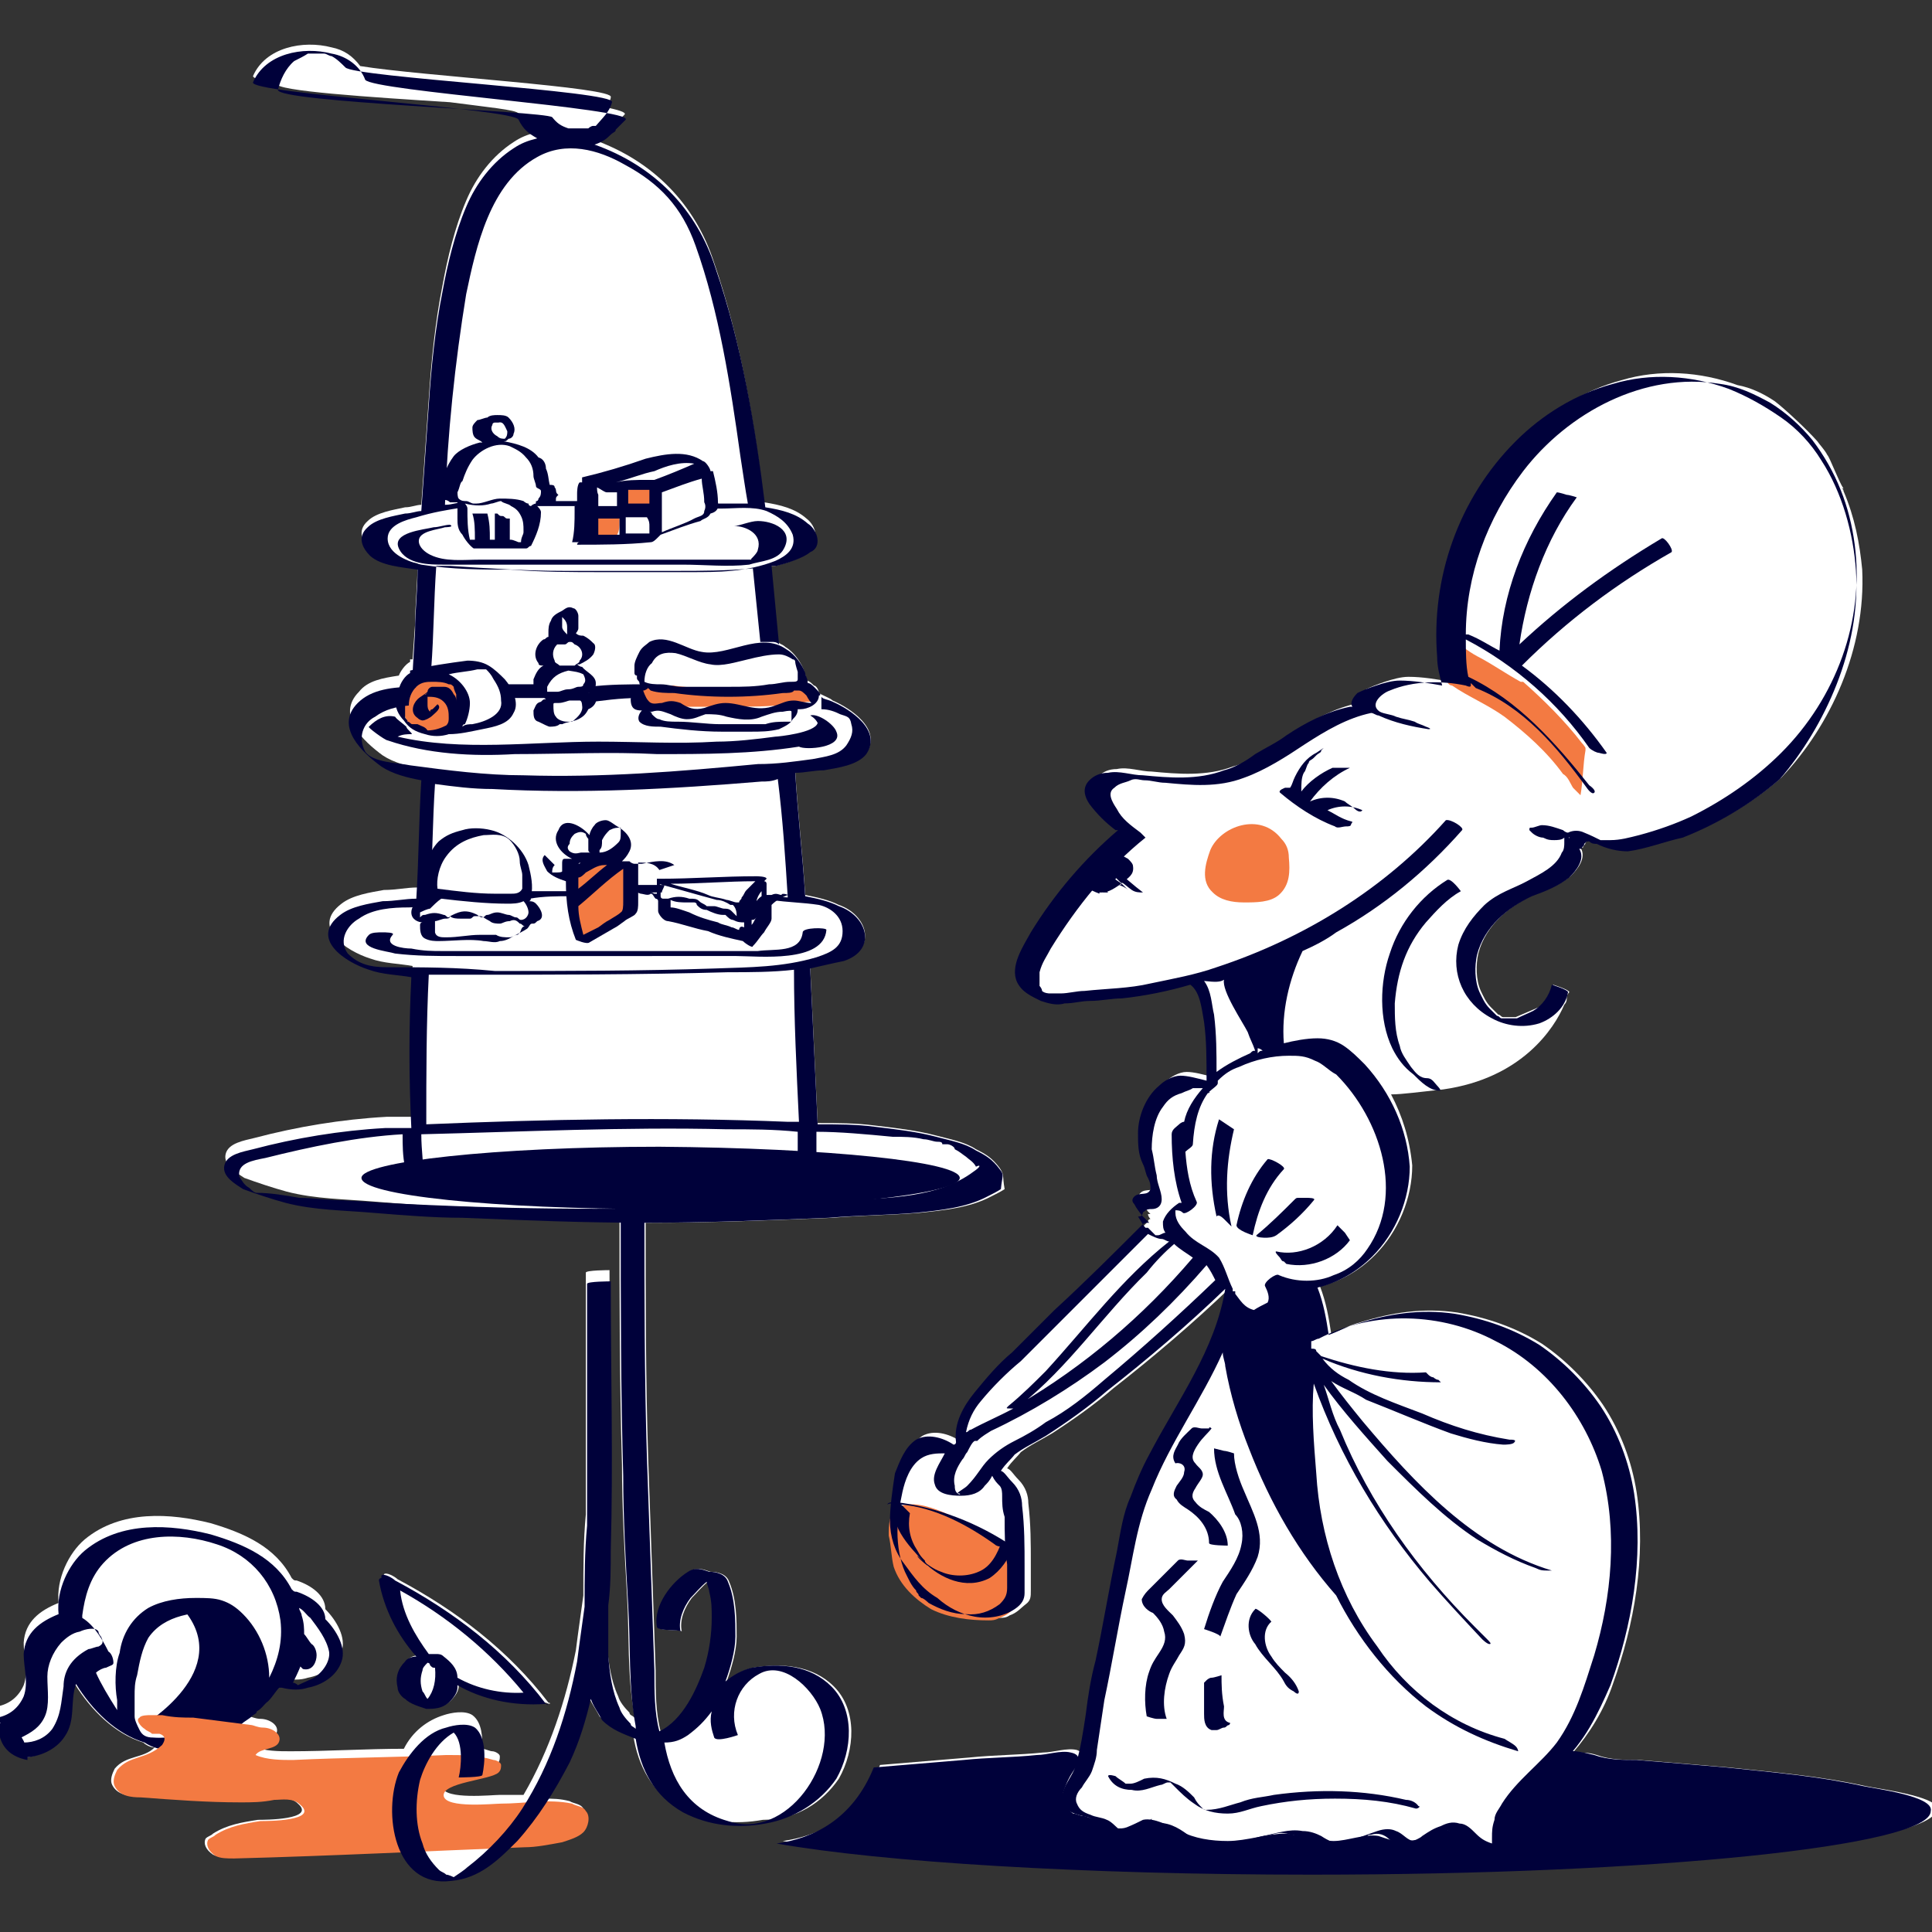 <?xml version="1.0" encoding="utf-8"?>
<!-- Generator: Adobe Illustrator 26.5.0, SVG Export Plug-In . SVG Version: 6.00 Build 0)  -->
<svg version="1.1" id="Layer_2_00000080905866432735099160000000040936820522747020_"
	 xmlns="http://www.w3.org/2000/svg" xmlns:xlink="http://www.w3.org/1999/xlink" x="0px" y="0px" viewBox="0 0 155 155"
	 style="enable-background:new 0 0 155 155;" xml:space="preserve">
<rect x="0" y="0" width="155" height="155" fill="#333333" stroke="none"/>
<style type="text/css">
	.st0{fill:#FFFFFF;}
	.st1{fill:#F37A42;}
	.st2{fill:#00013A;}
</style>
<g>
	<path class="st0" d="M32,135.3c0,0.4,0.4,0.8,0.6,0.9c0.4,0.4,1.1,0.6,1.7,0.8c0.6,0,1.3,0,1.9-0.6c0.4-0.4,0.6-0.8,0.6-1.1v-0.2
		c2.1,1.1,4.6,1.7,7,1.5c0.4,0.2,0.4,0,0.2,0c-3.2-4.2-7.4-7.4-12.1-9.9c-0.2-0.2-0.9-0.6-1.1-0.4v0.2c0,0-0.2,0-0.2,0.2
		c0.4,2.3,1.5,4.4,3,6.1c-0.4,0-0.8,0.2-0.9,0.4C32,133.8,31.8,134.6,32,135.3z"/>
	<path class="st0" d="M145.1,35.3C145.3,35.5,145.3,35.5,145.1,35.3C145.3,35.5,145.3,35.5,145.1,35.3
		C145.3,35.5,145.3,35.3,145.1,35.3z"/>
	<path class="st0" d="M67.3,142.7c1.3-2.3,1.5-5.5-0.4-7.4c-1.7-1.7-4.2-1.9-6.5-1.5c-0.8,0.2-1.5,0.6-2.1,1.1
		c0.4-1.1,0.8-2.5,0.8-3.6c0-1.3,0-3-0.6-4.4c-0.2-0.6-0.9-0.8-1.5-0.8c-0.6-0.2-1.1-0.4-1.7,0c-1.3,0.8-2.8,2.7-2.5,4.4
		c0,0.4,1.9,0.2,1.9,0.4c-0.2-0.9,0.2-1.9,0.8-2.7c0.4-0.4,0.8-0.9,1.3-1.3c0,0.2,0.2,0.6,0.2,0.8c0.2,0.8,0.2,1.3,0.2,2.1
		c0,1.3-0.2,2.7-0.6,4c-0.6,1.7-1.7,4.2-3.6,5.1c-0.4-1.5-0.4-3.2-0.4-4.9c-0.2-5.7-0.4-11.4-0.6-17.1c-0.2-6.3-0.2-12.5-0.2-18.8
		h0.2c4.9,0,9.9-0.2,14.8-0.4c2.3-0.2,4.6-0.2,7-0.4c1.9-0.2,4-0.4,5.7-1.3c0.4-0.2,0.8-0.4,1.1-0.6c-0.2-1.1,0-1.1-0.4-1.7
		c-0.6-0.8-1.1-1.1-1.9-1.5c-0.9-0.6-2.1-0.8-3.2-1.1c-1.5-0.4-3.2-0.6-4.9-0.8c-1.5-0.2-3-0.2-4.6-0.2c-0.2-4.2-0.4-8.4-0.6-12.5
		c0.9-0.2,1.7-0.4,2.7-0.6c2.7-0.9,1.9-3.6-0.4-4.4c-0.8-0.4-1.7-0.6-2.7-0.8c-0.2-3.2-0.6-6.6-0.8-9.9c0.8,0,1.5-0.2,2.3-0.2
		c1.1-0.2,2.7-0.4,3.4-1.3c1.3-1.9-1.3-3.6-2.7-4.2c-0.2-0.2-0.8-0.4-1.1-0.6c0-0.2-0.2-0.6-0.4-0.6c-0.2-0.2-0.4-0.4-0.6-0.4
		c0-0.4-0.2-0.6-0.2-0.8c-0.2-0.6-0.8-1.5-1.5-1.9c-0.2-0.2-0.4-0.2-0.6-0.4c-0.2-2.1-0.4-4.2-0.6-6.1c0.2,0,0.2,0,0.4,0
		c0.8-0.2,2.1-0.6,2.7-1.1c0.9-0.8,0.6-2.1-0.2-2.7c-0.9-0.8-2.1-1.1-3.4-1.3c-0.8-6.5-1.9-13.1-4-19.2c-1.5-4.7-4.9-8.2-9.7-9.9
		c0.6-0.2,0.9-0.4,1.3-0.8c0.2-0.2,0.4-0.2,0.4-0.4c0.2-0.2,0.6-0.6,0.8-0.8c0.2-0.2-0.6-0.4-1.5-0.6c0.2-0.2,0.4-0.6,0.4-0.8
		c0.4-0.8-15.2-1.7-20.1-2.5c-0.6-0.8-1.3-1.3-2.3-1.5c-2.3-0.6-5.3,0-6.3,2.3c0,0.2,0.8,0.4,1.9,0.6l0,0c-0.2,0.6,7.6,1.1,13.9,1.5
		c3,0.4,5.3,0.6,5.5,0.9c0.4,0.8,0.8,1.1,1.5,1.5c-0.8,0.2-1.3,0.4-1.9,0.8c-1.7,1.1-3,2.8-3.8,4.7c-0.9,2.1-1.5,4.6-1.9,6.8
		c-0.6,3-0.9,6.1-1.1,9.1c-0.2,2.8-0.4,5.7-0.6,8.5c-0.4,0-0.8,0.2-1.3,0.2c-0.9,0.2-2.3,0.4-3,1.1c-0.9,0.8-0.4,1.7,0.2,2.3
		c0.9,0.8,2.5,0.9,3.8,1.1c0,1.7-0.2,3.4-0.2,4.9l-0.2,2.8h-0.2c0,0,0,0,0,0.2c-0.4,0.2-0.8,0.8-0.9,1.1c-1.3,0.2-2.5,0.4-3.2,1.3
		c-1.9,1.9,0.4,4,1.9,5.1c0.9,0.6,2.1,0.9,3.2,1.1c-0.2,3.2-0.2,6.3-0.4,9.5c-0.9,0-1.7,0.2-2.7,0.2c-1.1,0.2-2.5,0.4-3.4,1.1
		c-2.5,1.9,0.4,3.8,2.3,4.4c1.1,0.4,2.3,0.4,3.4,0.6c-0.2,4-0.2,8,0,12.1c-0.6,0-1.1,0-1.7,0c-0.2,0-0.4,0-0.4,0
		c-3.6,0.2-7.2,0.8-10.6,1.7c-0.8,0.2-2.1,0.4-2.3,1.3c-0.2,0.9,0.9,1.5,1.5,1.9c1.1,0.4,2.3,0.8,3.4,1.1c2.3,0.6,4.7,0.6,7,0.8
		c2.5,0.2,4.9,0.4,7.2,0.4c4.2,0.2,8.4,0.4,12.5,0.4c0,6.8,0,13.7,0.2,20.3c0,3.4,0.2,7,0.4,10.4c0.2,3.2,0,6.5,0.6,9.7v0.2
		c-0.2-0.2-0.4-0.2-0.4-0.4c-0.4-0.4-0.8-0.9-0.9-1.3c-0.6-1.3-0.8-2.8-0.9-4.2c0-1.3,0-2.7,0-4c0.2-1.5,0.2-3,0.2-4.4
		c0.2-7.2,0-14.4,0-21.6c0,0-1.9,0-1.9,0.2c0,5.1,0,10.4,0,15.6c0,1.3,0,2.7,0,3.8c-0.2,2.1-0.2,4.2-0.2,6.5
		c-0.2,1.5-0.4,2.8-0.6,4.4c-0.8,4-2.1,8-4.2,11.6c-0.6,0-1.3,0-1.9,0c-0.6,0-4.4,0.4-4.6-0.6c-0.2-1.1,3.8-1.3,4.4-1.9
		c0.2-0.2,0.2-0.4,0.2-0.6c0-0.2-0.4-0.4-0.6-0.4c-0.2,0-0.6-0.2-0.8-0.2c0-0.9,0-2.1-0.8-2.7c-0.6-0.4-1.7-0.2-2.3,0
		c-1.3,0.4-2.5,1.3-3.2,2.7c-3,0-6.1,0.2-9.1,0.2c-0.9,0-2.1,0-3-0.4c0.4-0.6,1.7-0.4,1.9-1.1c0.2-0.6-0.6-1.1-1.3-1.1
		c-0.4,0-0.8-0.2-0.9-0.2s-0.6,0-0.8,0c0,0,0.2,0,0.2-0.2c0.2-0.2,0.6-0.4,0.8-0.6c0.2-0.2,0.4-0.2,0.4-0.4c0.4-0.2,0.6-0.6,0.9-0.8
		c0.4-0.4,0.6-0.8,0.9-1.1h0.2c0.8,0.2,1.5,0.2,2.1,0c1.1-0.2,2.3-0.9,2.7-2.1c0.4-1.1-0.4-2.5-1.3-3.4c0-1.1-1.1-1.9-2.3-2.3
		c-0.2,0-0.2,0-0.4-0.2c-1.3-2.5-3.8-3.6-6.5-4.4c-3.2-0.8-7.2-1.1-10.1,1.3c-1.3,1.1-2.3,3.2-2.1,5.1c-1.5,0.6-2.7,1.5-2.8,3.2
		c0,1.1,0.4,2.3,0,3.4c-0.4,0.9-1.1,1.5-2.1,1.7v0.2l0,0c0,0-0.4,2.5,2.3,3V141c1.1-0.2,2.3-0.6,3-1.7c0.9-1.3,0.4-2.8,0.9-4.2
		c1.3,2.1,3.2,4,5.5,4.7c0.2,0.2,0.6,0.4,0.9,0.4c-0.9,0.9-2.3,0.6-3.2,1.7c-0.2,0.4-0.4,0.9-0.2,1.3c0.4,0.8,1.3,0.9,2.1,0.9
		c2.7,0.2,5.3,0.4,8,0.4c0.9,0,1.7,0,2.7-0.2c0.6,0,1.5-0.2,2.1,0.4c1.5,1.3-2.7,1.3-3.2,1.3c-1.3,0.2-2.5,0.4-3.6,1.1
		c-0.2,0.2-0.4,0.2-0.6,0.4c-0.2,0.4,0,0.9,0.6,1.3c0.4,0.2,0.9,0.2,1.5,0.2c4.6-0.2,8.9-0.4,13.5-0.6c0.8,1.5,2.1,2.5,4,2.3
		c1.9-0.2,3.4-1.3,4.7-2.7c0.4,0,0.8,0,1.1,0c0.9,0,1.9-0.2,3-0.4c0.6-0.2,1.3-0.4,1.7-0.8c0.4-0.4,0.6-1.3,0.2-1.7
		c-0.2-0.4-0.8-0.4-1.1-0.6c-0.8-0.2-1.3-0.2-2.1-0.2c0.8-0.9,1.3-2.1,1.9-3.2c0.8-1.7,1.3-3.4,1.7-5.1c0.2,0.6,0.6,1.1,0.9,1.7
		c0.8,0.8,1.7,1.1,2.7,1.5c0.4,2.5,1.5,4.6,3.8,5.9c2.1,1.1,4.4,1.3,6.6,0.9C63.9,146,66,144.6,67.3,142.7z"/>
	<path class="st0" d="M149.7,143.3c-3.6-0.8-7.2-1.1-11-1.5c-2.3-0.2-4.7-0.4-7.2-0.6c-1.1,0-2.3,0-3.4-0.4
		c-0.6-0.2-1.1-0.2-1.9-0.2c1.3-1.5,2.5-3.4,3.2-5.5c1.7-4.7,2.7-10.2,1.9-15.4c-0.4-2.5-1.3-4.9-2.7-7c-1.3-1.9-3-3.6-4.9-4.9
		c-2.1-1.3-4.4-2.1-6.8-2.5c-2.7-0.4-5.3,0-7.8,0.8c-0.8,0.2-1.5,0.6-2.3,0.9c-0.2-1.3-0.4-2.5-0.9-3.8c1.7-0.4,3.2-1.3,4.4-2.5
		c1.9-1.9,3-4.6,3-7.2c-0.2-2.1-0.8-4-1.7-5.7c0.9,0,2.3-0.2,4.2-0.4c6.3-0.9,8.9-4.9,9.7-6.8c0.2-0.2,0.2-0.4,0.2-0.6
		c0-0.2,0.2-0.4,0.2-0.4c0-0.2-1.3-0.6-1.3-0.6c-0.2,0.6-0.4,1.1-0.9,1.7l-2.1,0.9c-0.2,0-0.2,0-0.4,0s-0.2,0-0.4,0c0,0,0,0-0.2,0
		c-0.2,0-0.2-0.2-0.4-0.2c-0.2-0.2-0.4-0.4-0.6-0.6c-0.4-0.4-0.6-0.9-0.8-1.3c-0.4-0.9-0.4-2.1-0.2-3c0.6-2.3,2.5-3.8,4.4-4.7
		c1.1-0.4,2.1-0.8,3-1.5c0.6-0.6,1.3-1.5,0.8-2.3c0.2,0,0.2,0,0.2,0c0-0.2,0.2-0.2,0.2-0.4c0.2-0.2,0.2-0.2,0.4-0.2
		c0.2,0.2,0.4,0.2,0.6,0.2c0.8,0.4,1.7,0.6,2.5,0.6c1.5-0.2,3-0.8,4.4-1.1c2.8-1.1,5.5-2.7,7.8-4.7c4-4.2,6.8-10.4,6.5-16.7
		c-0.2-2.1-0.6-4.2-1.5-6.3l0,0l0,0c0-0.2-0.2-0.2-0.2-0.4c0,0,0,0.2,0.2,0.2c-0.4-0.6-1.1-2.5-1.3-2.7c-0.2-0.4-0.6-0.8-0.8-1.1
		l0,0l0,0c0,0,0,0,0-0.2c0,0,0,0,0,0.2c-0.8-0.9-2.5-2.5-3.4-3.2c-0.9-0.6-1.9-1.1-3-1.3l0,0l0,0c-3-1.1-6.3-1.3-9.3-0.4
		c-3,0.8-5.7,2.5-7.8,4.6c-4.6,4.6-6.8,11-6.3,17.3c0,0.8,0.2,1.5,0.4,2.3c-1.1-0.2-2.3-0.4-3.4-0.4c-0.6,0-1.3,0.2-1.9,0.4
		c-0.6,0.2-1.1,0.4-1.5,0.6c-0.4,0.4-0.6,0.8-0.4,1.1h-0.2c-1.9,0.4-3.6,1.3-5.1,2.3c-0.8,0.6-1.5,0.9-2.5,1.5
		c-0.8,0.6-1.7,1.1-2.5,1.3c-2.1,0.8-4.4,0.6-6.5,0.4c-0.9,0-1.9-0.4-2.8-0.2c-0.6,0-1.1,0.2-1.5,0.6c-0.6,0.6-0.4,1.3,0,1.9
		c0.6,0.8,1.3,1.5,2.1,2.1h0c-2.7,2.3-5.1,5.1-7,8.2c-0.6,1.1-1.7,2.7-1.1,4c0.4,0.8,1.1,1.1,1.9,1.5c0.6,0.2,1.3,0.4,1.9,0.2
		c0.8,0,1.3-0.2,2.1-0.2c0.8,0,1.7-0.2,2.5-0.2c1.9-0.2,3.8-0.6,5.5-1.1c0.8,0.6,0.9,1.9,1.1,3c0.2,1.5,0.2,3,0.2,4.7
		c-0.8-0.2-1.5-0.4-2.1-0.4c-0.6,0-1.3,0.4-1.7,0.8c-1.1,0.9-1.7,2.5-1.7,3.8c0,0.9,0,1.7,0.4,2.5c0.2,0.4,0.2,0.8,0.4,1.1
		c0.2,0.4,0.2,0.6,0.2,0.9c-0.2,0.6-0.9,0.2-1.3,0.6c-0.2,0.2-0.2,0.4,0,0.6c0.2,0.4,0.4,0.6,0.6,0.9l0.2,0.2c0,0,0,0-0.2,0
		c0,0.2,0.2,0.4,0.2,0.4s-0.2,0-0.2,0.2c-2.3,2.3-4.6,4.6-7,6.8c-1.1,1.1-2.3,2.3-3.4,3.4c-1.1,0.9-2.1,2.1-3,3.2s-1.7,2.5-1.5,4
		c0,0,0,0.2-0.2,0.2c-0.9-0.6-2.1-0.9-3-0.4c-0.9,0.6-1.3,1.7-1.7,2.7c-0.2,1.3-0.4,2.7-0.4,3.8c0,0.6,0,1.1,0.2,1.7
		c0.2,0.8,0.2,1.5,0.4,2.1c0.6,1.5,1.7,2.7,3,3.4c1.3,0.8,3,0.9,4.6,0.9c0.4,0,0.6,0,0.9-0.2c0.6-0.2,0.9-0.6,1.3-0.9
		s0.4-0.6,0.4-1.1c0-0.8,0-1.5,0-2.1c0-1.7,0-3.2-0.2-4.9c0-0.6-0.2-1.3-0.8-1.9c-0.4-0.4-0.6-0.8-0.9-0.9c0.4-0.6,0.8-0.9,1.1-1.3
		c0.8-0.6,1.5-0.9,2.5-1.5c1.7-1.1,3.4-2.3,4.9-3.6c3.2-2.5,6.5-5.3,9.5-8.2c-0.8,4.9-3.8,8.9-6.1,13.3c-0.6,1.1-1.1,2.3-1.5,3.4
		c-0.6,1.3-0.8,2.8-1.1,4.4c-0.6,2.8-1.1,5.9-1.7,8.7c-0.4,1.5-0.6,2.8-0.8,4.4c-0.2,1.1-0.4,2.3-0.6,3.4c0-0.2-0.2-0.2-0.6-0.4
		c-0.8-0.2-1.9,0.2-2.7,0.2c-1.9,0.2-4,0.2-5.9,0.4c-2.5,0.2-4.7,0.4-7.2,0.6c-1.7,4.2-4.9,5.7-7.8,6.1c8.5,1.5,24.7,2.5,42.9,2.5
		c27.5,0,49.7-2.3,49.7-5.1C155.4,144.1,150.6,143.5,149.7,143.3z"/>
</g>
<g id="Layer_1-2">
	<g>
		<path class="st1" d="M47.6,69.3c-0.4,0-0.8,0-1.1,0.2c-0.2,0.2-0.4,0.6-0.6,0.8c-0.2,0.2,0,0.6,0,0.9c0.2,1.3,0.4,2.7,0.8,4
			c1.1,0,1.9-0.8,2.8-1.3c0.4-0.2,0.6-0.6,0.8-0.9c0-0.2,0-0.6,0.2-0.8c0-0.6,0-1.3,0-1.9c0-0.4,0-0.8-0.4-0.9
			c-0.4-0.2-0.8-0.2-0.9-0.2C48.7,69.3,48.1,69.3,47.6,69.3"/>
		<path class="st1" d="M36,54.3c-0.2,0-0.6,0-0.9,0s-0.6,0.2-0.9,0.2c-0.8,0.4-1.1,0.9-1.5,1.5c-0.4,0.6-0.4,1.3,0,1.9
			c0.4,0.6,1.3,0.8,1.9,0.8c0.2,0,0.6,0,0.8,0c0.2,0,0.4-0.2,0.8-0.4c0.6-0.4,1.5-1.1,1.3-1.9C37.3,55.4,36.7,54.5,36,54.3"/>
		<path class="st1" d="M51.5,55.2C51.4,55.2,51.4,55.2,51.5,55.2c-0.4,0.4-0.4,0.8-0.2,1.1c0,0.2,0.2,0.4,0.2,0.4
			c0.2,0.2,0.4,0,0.8,0c0.8-0.2,1.7,0,2.5,0c0.4,0,0.8,0,1.3,0c0.8,0,1.7,0,2.5,0c1.5,0,3.2,0,4.7-0.2c0.6,0,1.1-0.2,1.7-0.2
			c0,0,0.2,0,0.2-0.2c0-0.2,0-0.2,0-0.2c0-0.4-0.2-0.8-0.4-0.9c-0.4-0.4-0.9-0.2-1.5-0.2c-3,0.4-6.3,0.6-9.3,0.2
			C53.1,55.2,52.3,54.9,51.5,55.2"/>
		<path class="st2" d="M11.5,138.4c0,0,7.4-4.4,3.2-9.3l2.7-0.6l1.5,0.6l1.1,1.3l0.9,2.8l-0.8,2.1c0,0-0.8,1.5-0.9,1.7
			c-0.2,0.2-1.7,1.1-1.9,1.1s-1.9,0.6-2.1,0.6C15.3,139.1,11.5,138.4,11.5,138.4"/>
		<path class="st2" d="M23.8,127.7c-0.2,0-0.2,0-0.4-0.2c-1.3-2.5-3.8-3.6-6.5-4.4c-3.2-0.8-7.2-1.1-10.1,1.3
			c-1.3,1.1-2.3,3.2-2.1,5.1c-1.5,0.6-2.7,1.5-2.8,3.2c0,1.1,0.4,2.3,0,3.4c-0.4,0.9-1.1,1.5-2.1,1.7c-0.2,0,0.4,0.6,0.4,0.6
			c0.2,0.2,0.4,0.6,0.6,0.8l0,0c0,0.2,0,0.2,0,0.4c0,0.4,0.4,0.6,0.4,0.8c0.2,0.2,0.4,0.6,0.6,0.6c1.3,0,2.7-0.6,3.4-1.7
			c0.9-1.3,0.4-2.8,0.9-4.2c1.3,2.1,3.2,4,5.5,4.7c0.6,0.4,1.3,0.6,2.1,0.6c1.5,0,2.8-0.6,4.2-1.1c0.4-0.2,0.8-0.4,0.9-0.6
			c0.2-0.2,0.4-0.2,0.6-0.4s0.6-0.4,0.8-0.6c0.2-0.2,0.4-0.2,0.4-0.4c0.4-0.2,0.6-0.6,0.9-0.8c0.4-0.4,0.6-0.8,0.9-1.1h0.2
			c0.8,0.2,1.5,0.2,2.1,0c1.1-0.2,2.3-0.9,2.7-2.1c0.4-1.1-0.4-2.5-1.3-3.4C26.1,128.9,25,128.1,23.8,127.7 M5.1,135.3
			c-0.2,1.3-0.2,2.3-0.9,3.4c-0.6,0.8-1.5,1.1-2.3,1.1c0-0.2-0.2-0.2-0.2-0.4c0.8-0.4,1.5-0.8,1.9-1.7c0.4-0.9,0.2-2.1,0.2-3.2
			c0-0.9,0.4-1.9,1.1-2.7c0.4-0.4,0.9-0.8,1.5-0.9c0.4-0.2,1.3-0.4,1.5,0c0,0.2,0.2,0.4,0.2,0.4c0.2,0.4,0.2,0.6-0.2,0.8
			c-0.2,0-0.6,0.2-0.8,0.2C5.6,133.1,5.1,134.2,5.1,135.3 M7.7,134.2c0.2-0.2,0.6-0.4,0.8-0.4c0.4-0.2,0.6-0.2,0.6-0.4
			c0-0.4-0.2-0.8-0.4-0.9c-0.4-0.8-1.1-2.1-2.1-2.7v-0.2c0.2-1.5,0.6-3,1.7-4.2c2.3-2.5,6.1-2.5,9.1-1.5c2.8,0.9,4.7,3.2,5.1,6.1
			c0.2,1.7-0.2,3.2-0.9,4.6c0-1.9-0.8-3.8-2.1-5.1c-0.6-0.6-1.1-0.9-1.7-1.1c-0.6-0.2-1.3-0.2-2.1-0.2c-1.3,0-2.7,0.2-3.8,0.8
			c-1.3,0.8-2.1,2.1-2.3,3.6c-0.4,1.1-0.4,2.7-0.2,3.8c0,0.4,0,0.6,0,0.8l0,0C8.7,136.1,8.1,135.1,7.7,134.2 M18.9,129.4L18.9,129.4
			 M16.3,138.6c-1.3,0.6-2.7,0.9-4,0.8c-0.6,0-0.9-0.2-1.1-0.6s-0.4-0.8-0.4-1.1c0-0.2,0-0.4,0-0.8c0-0.2,0-0.6,0-0.8
			c0-0.6,0-1.1,0.2-1.7c0.2-1.1,0.4-2.1,0.9-3c1.3-1.9,3.8-2.1,5.9-2.1c0.2,0,0.6,0,0.8,0c0.2,0,0.4,0,0.4,0.2c0,0,0,0,0.2,0
			c0.4,0.4,0.6,0.9,0.9,1.5c0.4,0.9,0.6,1.9,0.4,3C19.9,136.1,18.1,137.6,16.3,138.6 M23.7,135.1L23.7,135.1 M23.8,135.1L23.8,135.1
			L23.8,135.1 M25.2,134.6c-0.4,0.2-0.9,0.4-1.3,0.6l0,0c0,0-0.2-0.2-0.4-0.2c0.2-0.4,0.4-0.8,0.6-1.3l0.2,0.2
			c0.8,0.2,1.1-0.6,1.1-1.1c0-0.4-0.2-0.8-0.4-0.9c-0.2-0.2-0.4-0.6-0.6-0.8c0-0.4,0-0.9-0.2-1.5c0-0.2-0.2-0.4-0.2-0.6
			c0.4,0.2,0.6,0.6,0.9,0.8c0.6,0.8,1.3,1.7,1.5,2.7C26.5,133.1,26.1,134,25.2,134.6"/>
		<path class="st2" d="M43.8,136.7c-3.2-4.2-7.4-7.4-12.1-9.9c-0.2-0.2-0.9-0.6-1.1-0.4v0.2c0,0-0.2,0-0.2,0.2
			c0.4,2.3,1.5,4.4,3,6.1c-0.4,0-0.8,0.2-0.9,0.4c-0.6,0.6-0.8,1.3-0.6,2.1c0,0.4,0.4,0.8,0.6,0.9c0.4,0.4,1.1,0.6,1.7,0.8
			c0.6,0,1.3,0,1.9-0.6c0.4-0.4,0.6-0.8,0.6-1.1v-0.2C38.6,136.3,41.1,136.9,43.8,136.7C44,136.9,44,136.7,43.8,136.7 M33.7,133.2
			L33.7,133.2L33.7,133.2 M33.7,133.2L33.7,133.2L33.7,133.2L33.7,133.2 M33.9,136.5L33.9,136.5 M34.3,136.3
			c-0.2-0.2-0.2-0.4-0.4-0.6c-0.2-0.6-0.2-1.1,0-1.7c0-0.2,0.2-0.4,0.4-0.6c0,0,0.2,0,0.2,0.2l0,0c0.2,0.2,0.2,0.2,0.4,0.2
			C35,134.8,34.8,135.7,34.3,136.3 M36.7,134.6c0-0.8-0.6-1.3-1.1-1.7c-0.2-0.2-0.4-0.2-0.6-0.2c-0.2,0-0.4,0-0.6,0
			c-1.1-1.5-2.1-3.2-2.3-5.1c3.8,2.1,7.2,4.9,9.9,8.2C40.2,135.9,38.3,135.5,36.7,134.6"/>
		<path class="st1" d="M9.4,142c-0.2,0.4-0.4,0.9-0.2,1.3c0.4,0.8,1.3,0.9,2.1,0.9c2.7,0.2,5.3,0.4,8,0.4c0.9,0,1.7,0,2.7-0.2
			c0.6,0,1.5-0.2,2.1,0.4c1.5,1.3-2.7,1.3-3.2,1.3c-1.3,0.2-2.5,0.4-3.6,1.1c-0.2,0.2-0.4,0.2-0.6,0.4c-0.2,0.4,0,0.9,0.6,1.3
			c0.4,0.2,0.9,0.2,1.5,0.2c7.8-0.2,15.6-0.6,23.3-0.9c0.9,0,1.9-0.2,3-0.4c0.6-0.2,1.3-0.4,1.7-0.8c0.4-0.4,0.6-1.3,0.2-1.7
			c-0.2-0.4-0.8-0.4-1.1-0.6c-1.9-0.4-3.8,0-5.7,0c-0.6,0-4.4,0.4-4.6-0.6c-0.2-1.1,3.8-1.3,4.4-1.9c0.2-0.2,0.2-0.4,0.2-0.6
			c0-0.2-0.4-0.4-0.6-0.4c-1.3-0.4-2.5-0.4-3.8-0.4c-4.2,0.2-8.2,0.2-12.3,0.4c-0.9,0-2.1,0-3-0.4c0.4-0.6,1.7-0.4,1.9-1.1
			c0.2-0.6-0.6-1.1-1.3-1.1c-0.4,0-0.8-0.2-0.9-0.2c-1.5-0.2-3.2-0.4-4.7-0.6c-0.8,0-1.5,0-2.5-0.2c-0.4,0-0.6,0-0.9,0
			c-0.2,0-0.8,0-0.9,0.2c-0.4,0.2,0.2,0.8,0.4,0.9c0.2,0.2,0.4,0.2,0.6,0.4c0.2,0,0.4,0,0.6,0c0.6,0.2,0.4,0.6,0.2,0.9
			C11.7,141.2,10.4,140.8,9.4,142L9.4,142"/>
		<path class="st2" d="M-0.1,138.2c0,0-0.4,2.5,2.3,3C2.2,141.2,2.4,138.7-0.1,138.2"/>
		<path class="st1" d="M126.9,59.6c-1.3-1.7-3-3.4-4.7-4.9H122c-1.1-0.6-2.1-1.3-3.2-1.9c-0.8-0.4-1.5-0.9-2.1-1.5
			c-0.2,0-0.2,0-0.4,0c0,0.9-0.2,1.9-0.2,2.7c0,0.2,0,0.4,0,0.6c0,0.2,0.2,0.4,0.4,0.4c1.3,0.9,2.8,1.5,4.2,2.5
			c1.7,1.3,3.4,2.8,4.7,4.6c0.4,0.2,0.6,0.8,0.8,1.1c0.2,0.2,0.4,0.4,0.6,0.6c0.2-1.1,0.2-2.5,0.4-3.6v-0.2
			C127.1,59.8,126.9,59.6,126.9,59.6"/>
		<path class="st2" d="M88,69.3c0.4,0.4,0.8,0.8,1.3,0.9c0.2,0.2,0.4,0.4,0.6,0.6c0,0,0.2,0,0,0.2c0,0,0,0-0.2,0l0,0
			c0.2,0,0.6,0.2,0.8,0.4l0,0c-0.2-0.2-0.4-0.4-0.4-0.4c-0.2-0.2-0.6-0.4-0.8-0.6c-0.4-0.2-0.8-0.4-1.1-0.4c-0.2,0-0.4,0-0.6,0.2
			l0.6,0.4c0.2,0.2,0.6,0.2,0.8,0.2c0.4,0,0.4-0.2,0.6-0.4c0.2-0.2,0.2-0.6,0.4-0.8c0-0.2,0.2-0.2,0.4-0.2l0,0c0.2,0,0,0-0.6-0.2
			c-0.2,0-0.4-0.2-0.6-0.2l0,0l0,0v0.2c0,0.6-0.4,0.8-0.6,1.1c-0.6,0.4-1.1,0.8-1.7,0.8c0.4,0.2,0.8,0.4,1.3,0.6
			c0-0.6,0.4-0.9,0.9-1.1c-0.4-0.2-0.9-0.4-1.3-0.6c-0.2,0.2-0.4,0.6-0.6,0.8l0.4,0.4c0.4,0.2,0.6,0.4,0.9,0.4c0.2,0,0.4,0,0.4,0
			l-0.2-0.2c0-0.6,0-0.6-0.2-0.6c-0.2,0-0.4-0.2-0.4-0.2H88h-0.2c0,0,0,0-0.2,0c-0.2,0,0,0,0.6,0.2c0.2,0,0.4,0.2,0.4,0.4
			c0.2-0.2,0.4-0.6,0.6-0.8L88.6,70c-0.2,0-0.4-0.2-0.4-0.2H88C87.6,70,87.2,70.6,87,71l0.6,0.4c0.2,0,0.2,0.2,0.4,0.2
			c0,0,0.2,0,0.4,0c0.6,0,1.1-0.4,1.7-0.8c0.4-0.4,0.9-0.6,0.8-1.3c0-0.2-0.2-0.4-0.4-0.6c-0.4-0.2-0.6-0.4-0.9-0.4
			c-0.2,0-0.2-0.2-0.4,0c-0.4,0-0.4,0.4-0.6,0.8C88.4,69.5,88.4,70,88,70c0.4,0.2,0.8,0.4,1.3,0.6c0.2,0,0.2-0.2,0.4-0.2h0.2
			c-0.2,0-0.9-0.4-0.8-0.4c0.2,0.2,0.4,0.4,0.6,0.6c0.4,0.2,0.8,0.6,1.1,0.8s0.6,0.2,0.9,0.2l0,0c-0.8-0.6-1.3-1.1-2.1-1.7
			c-0.2-0.2-0.6-0.4-0.8-0.4C88.6,69.5,88.4,69.5,88,69.3C88.2,69.3,88.2,69.3,88,69.3"/>
		<path class="st2" d="M105.3,60.7L105.3,60.7L105.3,60.7"/>
		<path class="st2" d="M105.3,60.7L105.3,60.7L105.3,60.7C105.3,60.7,105.3,60.6,105.3,60.7"/>
		<path class="st2" d="M108.7,64.9c-0.2-0.2-0.6-0.4-0.8-0.6c-0.9-0.4-1.9-0.4-2.8,0c0.8-1.1,1.9-2.1,3.2-2.7l0,0
			c-0.2,0-0.4,0-0.4,0c-0.2,0-0.4,0-0.6,0c-0.2,0-0.2,0-0.4,0c-0.9,0.4-1.9,1.1-2.5,1.9c0-0.6,0-1.1,0.2-1.5
			c0.2-0.2,0.2-0.6,0.4-0.8c0-0.2,0.2-0.2,0.4-0.4c0,0,0,0,0.2-0.2l0,0c0.2-0.2,0.4-0.2,0.4-0.4l0.2-0.2l-0.6,0.4
			c-0.8,0.4-1.3,1.1-1.7,1.9c-0.2,0.4-0.2,0.6-0.4,0.9c-0.2,0-0.4,0-0.4,0s-0.6,0.2-0.4,0.4c1.3,1.1,2.8,2.1,4.4,2.7
			c0.2,0.2,0.6,0,0.9,0c0.2,0,0.4,0,0.4-0.2c0,0,0.2-0.2,0-0.2c-0.8-0.2-1.3-0.6-1.9-0.9c0.9-0.4,1.9-0.4,2.8,0
			C109.1,65.3,108.7,64.9,108.7,64.9"/>
		<path class="st1" d="M80.2,129.8c-0.4,0.2-0.6,0.2-0.9,0.2c-1.5,0-3.2-0.2-4.6-0.9c-1.3-0.8-2.5-1.9-3-3.4
			c-0.2-0.8-0.2-1.7-0.4-2.5c0-0.8,0-1.9,0.8-2.3c1.9-0.9,5.3,1.3,6.8,2.1C81,123.8,83.4,128.7,80.2,129.8"/>
		<path class="st2" d="M72.2,120.7c2.8,0.2,5.5,1.7,7.6,3.2c0.2,0.2,0.6,0.2,0.9,0.2h0.6c-2.8-1.9-6.1-3.2-9.5-3.6
			c0,0-0.6,0-0.6,0.2C71.5,120.5,72.2,120.7,72.2,120.7"/>
		<path class="st2" d="M80.4,123.6c-0.4,1.1-0.9,2.1-1.9,2.5c-0.9,0.4-2.1,0.4-3,0c-0.6-0.2-1.1-0.6-1.5-0.9l-0.2-0.2
			c-0.4-0.4-0.2,0,0.6,0.6c0-0.2-0.2-0.2-0.2-0.4c-0.2-0.2-0.4-0.4-0.6-0.8c-0.6-0.9-0.8-1.9-0.6-3c0,0-0.4-0.4-0.6-0.6
			s-0.6-0.4-0.6-0.6c-0.6,2.1,1.1,3.8,2.3,5.1c1.3,1.3,3.4,2.3,5.3,1.3c0.9-0.6,1.5-1.5,1.9-2.5c0,0-0.4-0.4-0.6-0.6
			C81,124.1,80.4,123.8,80.4,123.6"/>
		<path class="st1" d="M97.1,68.2c-0.4,1.1-0.8,2.5,0.2,3.4c0.6,0.6,1.5,0.8,2.5,0.8s2.1,0,2.8-0.6c0.9-0.8,0.9-1.9,0.8-3
			c0-0.6-0.2-1.1-0.6-1.5C101.1,65.1,97.9,66.3,97.1,68.2"/>
		<path class="st2" d="M148.9,45.8c-0.2-3-1.1-6.3-2.8-8.9c-0.8-1.3-1.9-2.5-3.2-3.4s-2.7-1.7-4.2-2.3c-3-1.1-6.3-1.3-9.3-0.4
			c-3,0.8-5.7,2.5-7.8,4.6c-4.6,4.6-6.8,11-6.3,17.3c0,0.8,0.2,1.5,0.4,2.3c-1.1-0.2-2.3-0.4-3.4-0.4c-0.6,0-1.3,0.2-1.9,0.4
			c-0.6,0.2-1.1,0.4-1.5,0.6c-0.4,0.4-0.6,0.8-0.4,1.1l0,0h-0.2c-1.9,0.4-3.6,1.3-5.1,2.3c-0.8,0.6-1.5,0.9-2.5,1.5
			c-0.8,0.6-1.7,1.1-2.5,1.3c-2.1,0.8-4.4,0.6-6.5,0.4c-0.9,0-1.9-0.4-2.8-0.2c-0.6,0-1.1,0.2-1.5,0.6c-0.6,0.6-0.4,1.3,0,1.9
			c0.6,0.8,1.3,1.5,2.1,2.1h0.2c-2.7,2.3-5.1,5.1-7,8.2c-0.6,1.1-1.7,2.7-1.1,4c0.4,0.8,1.1,1.1,1.9,1.5c0.6,0.2,1.3,0.4,1.9,0.2
			c0.8,0,1.3-0.2,2.1-0.2c0.8,0,1.7-0.2,2.5-0.2c1.9-0.2,3.8-0.6,5.5-1.1c0.8,0.6,0.9,1.9,1.1,3c0.2,1.5,0.2,3,0.2,4.7l0,0
			c-0.8-0.2-1.5-0.4-2.1-0.4c-0.6,0-1.3,0.4-1.7,0.8c-1.1,0.9-1.7,2.5-1.7,3.8c0,0.9,0,1.7,0.4,2.5c0.2,0.4,0.2,0.8,0.4,1.1
			c0.2,0.4,0.2,0.6,0.2,0.9c-0.2,0.6-0.9,0.2-1.3,0.6c-0.2,0.2-0.2,0.4,0,0.6c0.2,0.4,0.4,0.6,0.6,0.9c0.2,0.2,0.4,0.4,0.6,0.6
			c0,0,0,0-0.2,0c0,0-0.2,0-0.4,0.2c-2.3,2.3-4.6,4.6-7,6.8c-1.1,1.1-2.3,2.3-3.4,3.4c-1.1,0.9-2.1,2.1-3,3.2s-1.7,2.5-1.5,4
			c0,0,0,0.2-0.2,0.2c-0.9-0.6-2.1-0.9-3-0.4c-0.9,0.6-1.3,1.7-1.7,2.7c-0.2,1.3-0.4,2.7-0.4,3.8c0,1.3,0.4,2.5,1.1,3.4
			c0.8,1.1,1.5,2.1,2.7,2.8c0.9,0.8,1.9,1.3,3,1.5c1.1,0.2,2.3,0,3.2-0.6c0.6-0.4,0.8-0.8,0.8-1.3c0-0.8,0-1.5,0-2.1
			c0-1.7,0-3.2-0.2-4.9c0-0.6-0.2-1.3-0.8-1.9c-0.4-0.4-0.6-0.8-0.9-0.9c0.4-0.6,0.8-0.9,1.1-1.3c0.8-0.6,1.5-0.9,2.5-1.5
			c1.7-1.1,3.4-2.3,4.9-3.6c3.2-2.5,6.5-5.3,9.5-8.2l0,0c-0.8,4.9-3.8,8.9-6.1,13.3c-0.6,1.1-1.1,2.3-1.5,3.4
			c-0.6,1.3-0.8,2.8-1.1,4.4c-0.6,2.8-1.1,5.9-1.7,8.7c-0.4,1.5-0.6,2.8-0.8,4.4c-0.2,1.3-0.4,2.7-0.8,4c-0.2,0.9-1.1,1.7-1.1,2.7
			c0,1.1,1.3,1.3,2.1,1.5c0.9,0.4,1.5,1.5,2.7,1.3c0.6-0.2,1.3-0.4,1.9-0.8c0,0,0.2,0,0.2-0.2c-0.2,0.2-0.4,0,0,0H92c0,0,0,0,0.2,0
			c0,0,0.2,0,0.2-0.2c-0.2,0.2-0.2,0.2-0.2,0.2c0.2,0,0.4,0,0.6,0.2c1.1,0.4,1.9,1.3,2.8,1.7s2.1,0.2,3.2,0s2.1-0.6,3.2-0.8
			c0.6-0.2,1.1-0.2,1.5,0c0.6,0,1.1,0.4,1.7,0.6c0.6,0.2,0.9,0.4,1.5,0.4c0.6,0,1.3-0.2,1.9-0.4c0.2-0.2,0.6-0.2,0.8-0.4
			c0.2,0,0.2,0,0.4-0.2c0,0,0,0,0.2,0l0,0l0,0c0.6-0.2,1.1,0,1.5,0.4c0.4,0.2,0.8,0.6,1.3,0.6c0.6,0,1.3-0.2,1.7-0.6
			c0.4-0.2,0.8-0.6,1.3-0.8l0,0c0.4,0,0.6,0.2,0.8,0.4c0.8,0.6,1.5,1.5,2.7,1.3c0.6,0,1.3-0.2,1.9-0.6c0.4-0.4,0.4-0.9,0.4-1.3
			c0.2-2.3,2.1-3.8,3.6-5.1c1.9-1.7,3-4,4-6.3c1.7-4.7,2.7-10.2,1.9-15.4c-0.4-2.5-1.3-4.9-2.7-7c-1.3-1.9-3-3.6-4.9-4.9
			c-2.1-1.3-4.4-2.1-6.8-2.5c-2.7-0.4-5.3,0-7.8,0.8c-0.8,0.2-1.5,0.6-2.3,0.9c-0.2-1.3-0.4-2.5-0.9-3.8c1.7-0.4,3.2-1.3,4.4-2.5
			c1.9-1.9,3-4.6,3-7.2c-0.2-3-1.5-5.9-3.6-8.2c-0.6-0.6-1.1-1.1-1.7-1.5c-0.6-0.4-1.3-0.6-2.1-0.6c-0.9,0-1.9,0.2-2.7,0.4
			c-0.2-2.5,0.4-5.1,1.5-7.4l0,0c0.9-0.4,1.9-0.9,2.7-1.5c3.8-2.1,7.2-4.9,10.1-8.2c0.2-0.2-0.9-0.9-1.3-0.8
			c-4.9,5.5-11.4,9.5-18.4,11.8c-1.7,0.6-3.4,0.9-5.3,1.3c-1.7,0.4-3.4,0.4-5.3,0.6c-0.6,0-1.3,0.2-1.9,0.2c-0.4,0-0.6,0-0.9,0
			c0,0-0.4,0-0.6-0.2l0,0c0-0.2-0.2-0.4-0.2-0.4c0-0.4,0-0.8,0-1.1c0.2-0.8,0.6-1.3,0.9-1.9c2.1-3.4,4.6-6.5,7.6-8.9
			c0,0-0.2-0.2-0.4-0.4l0,0c-0.8-0.6-1.5-1.1-1.9-1.9c-0.4-0.6-0.8-1.3-0.2-1.7c0.4-0.4,0.9-0.4,1.3-0.6c0.4-0.2,0.8,0,1.1,0
			c0.6,0,1.1,0.2,1.7,0.2c2.1,0.2,4.2,0.4,6.3-0.4c1.7-0.6,3.4-1.7,4.9-2.7c1.7-1.1,3.4-2.1,5.3-2.5c0.2,0,0.4,0.2,0.6,0.2
			c1.3,0.6,2.7,0.9,4,1.1c0.4,0-0.2-0.2-0.2-0.2c-0.4-0.2-0.6-0.2-0.9-0.4c-0.6-0.2-0.9-0.2-1.5-0.4c-0.4-0.2-0.9-0.2-1.3-0.4
			c-0.9-0.6,0.2-1.5,0.8-1.7c1.9-0.8,4.2-0.8,6.1-0.4c0,0,0.4,0.2,0.4,0v-0.2c0.2,0.2,0.2,0.2,0.4,0.4c3.8,1.5,6.5,4.7,8.9,8
			c0,0,0.4,0.6,0.6,0.4c0.2-0.2-0.4-0.6-0.4-0.6c-2.7-3.4-5.7-6.8-9.7-8.7c-0.2-0.9-0.2-2.1-0.2-3c4,2.1,7.4,5.1,9.9,8.7
			c0.2,0.2,0.6,0.4,0.8,0.4c0,0,0.6,0.2,0.6,0c-1.9-2.7-4.2-5.1-6.8-7c3.6-3.6,7.6-6.6,12-9.1c0.2-0.2-0.6-1.3-0.8-1.1
			c-4.2,2.5-8,5.3-11.4,8.5c0.6-4.2,2.1-8.4,4.6-11.8c0,0-0.6-0.2-0.8-0.2c0,0-0.6-0.2-0.8-0.2c-2.7,3.8-4.4,8.2-4.6,12.7
			c-0.8-0.4-1.5-0.9-2.5-1.3c0,0,0,0-0.2,0c0-4.7,1.7-9.3,4.6-13.1c3.6-4.7,9.7-8,15.8-7c1.5,0.2,2.7,0.8,4,1.5
			c1.3,0.8,2.5,1.9,3.4,3c1.9,2.5,3,5.3,3.4,8.4c0.8,6.1-1.5,12.3-5.9,16.7c-2.1,2.1-4.6,3.8-7.2,5.1c-1.3,0.6-2.7,1.1-4.2,1.5
			c-0.8,0.2-1.5,0.4-2.3,0.4c-0.2,0-0.4,0-0.6,0l0,0h-0.2c-0.4-0.2-0.8-0.4-1.3-0.6c-0.4-0.2-0.9-0.2-1.3,0c-0.2,0-0.4-0.2-0.4-0.2
			c-0.6-0.2-1.1-0.4-1.7-0.4c-0.2,0-0.6,0.2-0.8,0.2c-0.2,0-0.2,0-0.2,0.2l0.2,0.2c0.2,0.2,0.6,0.4,0.9,0.4c0.4,0.2,0.6,0.2,0.9,0.2
			c0.2,0,0.6,0,0.8-0.2l0,0c0,0.2,0,0.2,0,0.4c0,0.2,0,0.6-0.2,0.8c-0.4,1.1-1.7,1.7-2.8,2.3c-1.1,0.6-2.3,0.9-3.4,1.9
			c-0.9,0.9-1.7,1.9-2.1,3.2c-0.6,2.3,0.4,4.7,2.7,5.9c1.1,0.6,2.5,0.8,3.8,0.4c1.1-0.4,2.1-1.3,2.3-2.5c0-0.2-1.3-0.6-1.3-0.6
			c-0.2,0.9-0.8,1.7-1.5,2.1c-0.4,0.2-0.9,0.4-1.3,0.6c-0.2,0-0.4,0-0.6,0c-0.2,0-0.2,0-0.4,0c0,0,0,0-0.2,0l0,0
			c-0.2,0-0.2-0.2-0.4-0.2c-0.2-0.2-0.4-0.4-0.6-0.6c-0.4-0.4-0.6-0.9-0.8-1.3c-0.4-0.9-0.4-2.1-0.2-3c0.6-2.3,2.5-3.8,4.4-4.7
			c1.1-0.4,2.1-0.8,3-1.5c0.6-0.6,1.3-1.5,0.8-2.3l0,0c0.2,0,0.2,0,0.2,0c0-0.2,0.2-0.2,0.2-0.4c0.2-0.2,0.2-0.2,0.4-0.2l0,0
			c0.2,0.2,0.4,0.2,0.6,0.2c0.8,0.4,1.7,0.6,2.5,0.6c1.5-0.2,3-0.8,4.4-1.1c2.8-1.1,5.5-2.7,7.8-4.7C146.4,58.3,149.3,52,148.9,45.8
			 M96.7,87.3L96.7,87.3L96.7,87.3L96.7,87.3 M91.8,97.2C92,97,92.2,97,92.4,97c0.4,0,0.8-0.2,0.8-0.8c0-0.6-0.4-1.3-0.4-1.9
			c-0.2-0.8-0.2-1.3-0.4-2.1c0-1.1,0.2-2.5,0.9-3.4c0.4-0.6,0.8-0.9,1.5-1.1c0.4-0.2,0.6-0.2,0.9-0.4c0.2,0,0.4,0,0.4,0h0.2h0.2l0,0
			C95.8,88.1,95.2,89,95,90c-0.2,0-0.4,0.2-0.4,0.2c-0.2,0.2-0.6,0.4-0.6,0.8c0,1.9,0.2,3.8,0.8,5.5c0,0,0,0-0.2,0
			c-0.6,0.4-1.1,0.9-1.3,1.5c0,0.4,0,0.6,0.2,0.9c-0.2,0-0.4,0.2-0.6,0.2h-0.2c-0.2-0.2-0.4-0.4-0.6-0.6l0,0c0,0,0,0-0.2,0
			c-0.2-0.2-0.4-0.6-0.6-0.9C91.8,97.6,91.6,97.2,91.8,97.2 M94.2,99.8c0.4,0.4,1.1,0.8,1.5,1.1c-4,4.7-8.7,8.7-14,11.8
			c0,0,0,0,0.2,0c3.8-3,6.6-7.2,10.1-10.6C92.7,101.2,93.5,100.4,94.2,99.8 M78.7,112.4c0.9-1.1,2.1-2.3,3.2-3.2
			c2.3-2.3,4.6-4.6,6.8-6.8c1.1-1.1,2.3-2.3,3.4-3.4c0.4,0.2,0.8,0.4,1.1,0.4c0.2,0,0.4,0.2,0.6,0.2c-3.8,3-6.6,6.8-9.9,10.4
			c-0.9,0.9-1.9,1.9-3,2.8c-0.2,0.2-0.2,0.2,0.2,0.2h0.2c-1.1,0.6-2.3,1.1-3.4,1.7c-0.2,0-0.2,0.2-0.4,0.2
			C77.7,113.9,78.1,113.1,78.7,112.4 M80.2,119.2c0.2,0.2,0.2,0.6,0.2,0.8c0,0.6,0,1.1,0.2,1.7c0,1.3,0,2.5,0.2,3.8
			c0,0.6,0,1.1,0,1.9c0,0.6-0.2,0.9-0.6,1.3c-0.8,0.6-1.7,0.9-2.7,0.8c-1.1,0-2.1-0.4-3-0.9c0,0-0.4-0.4-0.6-0.4c0,0,0,0-0.2-0.2
			c0-0.2-0.2-0.2-0.2-0.4c-0.4-0.4-0.6-0.9-0.9-1.5c-0.4-0.9-0.6-2.1-0.6-3.2c0-1.1,0.2-2.3,0.4-3.2s0.6-2.1,1.5-2.7
			c0.6-0.4,1.3-0.4,1.9-0.4c-0.4,0.8-1.1,1.7-0.8,2.5c0.2,0.8,1.3,0.9,2.1,0.9s1.5-0.2,1.9-0.8c0.2-0.2,0.4-0.4,0.6-0.8l0,0
			C79.8,118.8,80,119,80.2,119.2 M76.4,119.8c0.2,0,0.2,0,0.4,0l0,0C76.6,119.8,76.6,119.8,76.4,119.8 M76.8,119.8
			C77.2,119.8,77,120,76.8,119.8L76.8,119.8 M97.5,102.7c-2.8,2.7-5.9,5.5-8.9,8c-1.5,1.3-3,2.5-4.7,3.4c-0.8,0.6-1.7,1.1-2.5,1.5
			c-0.8,0.4-1.5,0.9-2.1,1.5c-0.6,0.6-0.9,1.3-1.7,2.1c-0.2,0.2-0.6,0.4-0.8,0.6c-0.2-0.2-0.2-0.4-0.2-0.6c-0.2-0.8,0.2-1.5,0.6-2.1
			l0,0l0,0c0.2-0.2,0.2-0.4,0.4-0.6c0.2-0.4,0.4-0.8,0.6-0.9c0,0,0,0,0.2,0s0,0,0,0c0.4-0.4,0.8-0.6,1.1-0.8
			c3.2-1.5,6.3-3.4,9.1-5.5c3-2.3,5.7-4.9,8.2-7.8C97.1,101.9,97.3,102.3,97.5,102.7L97.5,102.7 M120.2,148.2
			C120.4,148.2,120.4,148.2,120.2,148.2 M121.6,140.1c-0.2-0.2-0.6-0.4-0.9-0.6c-4.2-1.1-7.8-3.8-10.2-7.4c-3-4-4.6-8.9-4.9-13.9
			c-0.2-2.5-0.4-4.9-0.2-7.2c2.1,5.9,5.3,11.2,9.3,15.9c1.3,1.5,2.7,3,4.2,4.6c0,0,0.4,0.4,0.6,0.4c0.2,0,0-0.2-0.2-0.4
			c-0.2-0.2-0.2-0.2-0.4-0.4c-0.2-0.2-0.4-0.4-0.6-0.6c-4.6-4.6-8.4-9.9-10.8-15.8c-0.6-1.1-0.9-2.5-1.3-3.6
			c1.5,2.1,3.4,4.2,5.1,6.1c2.3,2.3,4.6,4.6,7.2,6.3c1.5,0.9,3,1.7,4.7,2.3c0.4,0.2,0.6,0.2,0.9,0.2c0.2,0,0.4,0,0.4,0s0.2,0,0,0
			c-6.3-1.9-11-7-15.2-12c-0.9-1.1-1.7-2.1-2.5-3.2c0.9,0.6,1.9,0.9,2.8,1.5c2.3,0.9,4.6,1.9,6.8,2.7c1.3,0.4,2.8,0.8,4.2,0.9
			c0.2,0,0.8,0,0.9-0.2c0.2-0.2-0.2-0.2-0.4-0.2c-2.5-0.4-4.7-1.1-7-2.1c-2.1-0.8-4.2-1.5-5.9-2.7c-0.8-0.4-1.5-0.9-2.1-1.7
			c3,1.3,6.3,1.9,9.5,1.9l-0.2-0.2c-0.2,0-0.4-0.2-0.4-0.2c-0.2,0-0.4-0.2-0.4-0.2l-0.2-0.2c-2.8,0.2-5.7-0.4-8.4-1.3
			c-0.2-0.2-0.2-0.2-0.4-0.4c0-0.2-0.2-0.2-0.4-0.2c0-0.2,0-0.4,0-0.6c0.2,0,0.4-0.2,0.6-0.2c4.4-2.3,9.9-2.1,14.2,0.2
			c4.2,2.1,7.2,6.1,8.5,10.4c1.3,4.9,0.8,10.1-0.6,14.8c-0.8,2.5-1.5,4.9-3,7c-1.3,1.7-3.2,3-4.4,4.9c-0.2,0.4-0.6,0.8-0.6,1.3
			c-0.2,0.6-0.2,0.9-0.2,1.5c0,0.2,0,0.4,0,0.4l0,0c-0.6-0.2-0.9-0.4-1.3-0.8c-0.4-0.4-0.8-0.8-1.3-0.8c-0.6-0.2-1.1,0-1.5,0.2
			c-0.6,0.2-0.9,0.4-1.5,0.8c-0.2,0.2-0.4,0.2-0.6,0.4l0,0c-0.6,0-0.9-0.6-1.5-0.8c-0.4-0.2-0.9-0.2-1.5,0c-0.6,0.2-1.1,0.4-1.7,0.6
			c-0.4,0.2-0.8,0.4-1.1,0.4c-0.6,0-1.1-0.2-1.7-0.6c-0.4-0.2-0.9-0.4-1.5-0.4c-1.1-0.2-2.1,0.2-3.2,0.4c-0.9,0.2-1.9,0.6-3,0.8
			c-1.1,0-2.1-0.4-3-0.9c-0.8-0.6-1.7-1.1-2.7-0.9c-0.6,0.2-1.3,0.4-1.9,0.6c-0.2,0-0.2,0.2-0.4,0.2c-0.2,0-0.4-0.2-0.4-0.2
			c-0.4-0.4-0.8-0.8-1.1-0.9c-0.4-0.2-0.9-0.2-1.3-0.4c-0.6-0.2-0.9-0.4-1.1-0.9c-0.2-0.4,0-0.9,0.4-1.3c0.2-0.4,0.6-0.8,0.8-1.3
			c0.2-0.6,0.4-1.1,0.4-1.7c0.2-1.3,0.4-2.7,0.6-4c0.6-2.8,1.1-5.9,1.7-8.7c0.6-2.7,0.9-5.5,2.1-8.2c1.5-3.8,4-7.2,5.7-11
			c0,0.4,0.2,0.8,0.2,1.1c0.4,2.3,1.1,4.6,1.9,6.6c1.7,4.4,4,8.4,7,11.8c1.7,3.4,4.2,6.6,7.2,8.9c2.3,1.7,4.7,2.8,7.4,3.6
			C121.8,140.5,121.8,140.3,121.6,140.1 M100.9,84.1c0,0,0.2,0,0.4,0.2c-0.2,0-0.2,0-0.4,0.2C100.9,84.3,100.9,84.3,100.9,84.1
			 M98.2,78.6L98.2,78.6c-0.2,0.9,1.5,3.4,1.9,4.2c0.2,0.6,0.4,0.9,0.6,1.5c-0.2,0-0.2,0-0.4,0.2c-0.9,0.4-1.9,0.9-2.7,1.5
			c0-1.5,0-3-0.2-4.6c-0.2-0.8-0.2-1.9-0.8-2.7C97.5,78.8,97.9,78.8,98.2,78.6 M96.9,87.7C97.1,87.7,97.1,87.5,96.9,87.7
			c0.4-0.4,0.8-0.6,0.8-0.8v-0.2c0.6-0.6,1.1-0.9,1.7-1.1c1.3-0.6,2.7-0.9,4-0.9c0.8,0,1.3,0,2.1,0.4c0.6,0.2,1.1,0.8,1.7,1.1
			c3.6,3.6,5.5,9.7,2.5,14c-0.6,0.9-1.5,1.7-2.7,2.1c-1.3,0.6-3,0.6-4.4,0c-0.2-0.2-1.3,0.6-1.1,0.9c0.2,0.4,0.4,0.9,0.2,1.3
			c-0.4,0.2-0.8,0.4-1.1,0.6c-0.8-0.2-1.1-0.8-1.5-1.3v-0.2c0,0,0,0-0.2,0v-0.2c-0.4-0.8-0.6-1.7-1.1-2.5c-0.8-0.9-1.9-1.1-2.7-2.1
			c-0.4-0.4-0.8-0.9-0.8-1.5v-0.2c0.2,0,0.4,0,0.6,0.2c0.2,0.2,1.3-0.6,1.1-0.9c-0.6-1.3-0.8-2.7-0.9-4c0.2-0.2,0.6-0.4,0.6-0.6
			C95.8,90.2,96.1,88.8,96.9,87.7L96.9,87.7 M82.7,79.7L82.7,79.7L82.7,79.7 M123.9,67c-0.2,0-0.2,0-0.4,0
			C123.7,67,123.9,67,123.9,67L123.9,67C124,67,124,67,123.9,67C124,67,124,67,123.9,67 M124,67L124,67C124.4,67,124.2,67,124,67
			 M125.9,67.2C125.9,67.2,126.1,67.2,125.9,67.2C125.9,67.4,125.8,67,125.9,67.2"/>
		<path class="st2" d="M114.4,74c0.8-0.9,1.7-1.9,2.8-2.5c0,0-0.8-1.1-1.1-0.9c-2.1,1.3-3.8,3.4-4.6,5.9c-0.8,2.3-0.9,5.3,0.2,7.6
			c0.4,0.8,0.9,1.5,1.7,2.1c0.6,0.6,1.3,1.3,2.1,1.3c0.2,0-0.2-0.4-0.2-0.4c-0.2-0.2-0.4-0.6-0.8-0.6c-0.6,0-0.9-0.4-1.3-0.9
			c-0.4-0.6-0.8-1.1-0.9-1.7c-0.4-1.1-0.4-2.3-0.4-3.4C112.1,78,112.8,75.9,114.4,74"/>
		<path class="st2" d="M91.8,146.7L91.8,146.7L91.8,146.7L91.8,146.7"/>
		<path class="st2" d="M112.8,144.4c-3.4-0.8-7-0.9-10.6-0.4c-0.9,0.2-1.7,0.2-2.7,0.6c-0.8,0.2-1.7,0.6-2.7,0.6
			c-0.2,0-0.2,0-0.4-0.2s-0.4-0.4-0.6-0.8c-0.4-0.4-0.9-0.9-1.5-1.1c-0.8-0.4-1.5-0.6-2.5-0.4c-0.4,0.2-0.8,0.4-1.1,0.4
			c-0.2,0-0.2,0-0.4,0l0,0c-0.2-0.2-0.6-0.4-0.8-0.6c0,0-0.6-0.2-0.6,0c0.4,0.8,1.1,1.1,1.9,1.1c0.8,0.2,1.5-0.2,2.3-0.4
			c0.2,0,0.4-0.2,0.6-0.2h0.2c0.2,0.2,0.4,0.4,0.4,0.4c0.4,0.4,0.9,0.9,1.5,1.3c0.8,0.6,1.7,0.8,2.7,0.8s1.7-0.4,2.7-0.6
			c1.9-0.4,3.8-0.6,5.9-0.6c2.3,0,4.4,0.2,6.5,0.8c0.2,0,0.4-0.2,0.2-0.2C113.6,144.6,113.2,144.4,112.8,144.4"/>
		<path class="st2" d="M95,118.1c0,0.4-0.4,0.8-0.6,1.1c-0.2,0.4-0.4,0.8,0,1.1c0.2,0.4,0.6,0.6,0.9,0.8c0.9,0.6,1.7,1.5,1.7,2.7
			c0,0.2,1.5,0.2,1.5,0.2c0-1.1-0.8-2.1-1.5-2.7c-0.4-0.2-0.8-0.4-1.1-0.8c-0.4-0.4-0.2-0.8,0-1.1c0.2-0.4,0.6-0.8,0.6-1.1
			c0-0.4-0.4-0.6-0.6-0.9c-0.4-0.4-0.2-0.9,0.2-1.5c0.4-0.6,0.8-0.9,1.1-1.3c0,0-0.2-0.2-0.2,0c-0.2,0-0.4,0-0.6,0
			c-0.2,0-0.6-0.2-0.8,0c-0.4,0.4-0.9,0.8-1.1,1.3c-0.2,0.4-0.6,0.9-0.2,1.5C94.6,117.3,95.2,117.5,95,118.1"/>
		<path class="st2" d="M99.6,123.9c-0.2,1.1-0.9,2.1-1.5,3c-0.6,1.1-1.1,2.5-1.5,3.8c0,0,1.3,0.4,1.3,0.6c0.4-1.1,0.8-2.3,1.3-3.4
			c0.6-0.9,1.3-1.9,1.7-3c0.6-1.9-0.4-3.6-1.1-5.3c-0.4-0.9-0.8-2.1-0.8-3c0,0-0.6-0.2-0.8-0.2l-0.8-0.2c0,1.9,1.1,3.6,1.7,5.3
			C99.6,122,99.8,123,99.6,123.9"/>
		<path class="st2" d="M92.5,129.4c0.4,0.4,0.8,0.9,0.9,1.5c0.2,0.6,0,1.1-0.4,1.7c-0.4,0.6-0.6,0.9-0.8,1.5
			c-0.4,1.1-0.4,2.5-0.2,3.6c0,0,0.6,0.2,0.8,0.2h0.8c-0.4-1.1-0.2-2.5,0.2-3.6c0.2-0.6,0.6-1.1,0.8-1.5c0.4-0.6,0.6-0.9,0.4-1.7
			c-0.2-0.6-0.6-1.1-0.9-1.5c-0.4-0.4-0.9-0.8-0.9-1.3c0-0.4,0.4-0.6,0.6-0.8c0.2-0.2,0.4-0.4,0.8-0.8c0.6-0.6,1.1-1.1,1.5-1.5
			c0,0-0.6,0-0.8,0c-0.2,0-0.6-0.2-0.8,0c-0.6,0.6-1.1,1.1-1.5,1.5c-0.2,0.2-0.4,0.4-0.8,0.8c-0.2,0.2-0.4,0.4-0.6,0.8
			C91.6,128.9,92.2,129.3,92.5,129.4"/>
		<path class="st2" d="M98,134.4c0,0-0.6,0.2-0.8,0.2s-0.4,0.2-0.4,0.2l-0.2,0.2v2.5c0,0.4,0,1.1,0.6,1.3c0.2,0,0.2,0,0.4,0
			c0.2,0,0.4-0.2,0.6-0.2c0.2,0,0.2-0.2,0.4-0.2c0,0,0.2-0.2,0-0.2c-0.6-0.2-0.4-0.9-0.4-1.3C98,135.9,98,135.1,98,134.4"/>
		<path class="st2" d="M100.7,129.1c-0.8,0.8-0.6,2.1,0,2.8c0.6,1.1,1.7,1.9,2.3,3c0.2,0.4,0.4,0.6,0.8,0.8c0,0,0.4,0.4,0.4,0
			c-0.2-0.6-0.6-1.1-1.1-1.5c-0.4-0.4-0.8-0.8-1.1-1.3c-0.6-0.8-0.8-2.1,0-2.8C101.8,129.8,100.7,128.9,100.7,129.1"/>
		<path class="st2" d="M98.2,97.8c0.2,0.2,0.2,0.2,0.4,0.4l0.2,0.2c-0.6-2.7-0.4-5.3,0.2-7.8l-0.6-0.4l-0.6-0.4
			c-0.8,2.5-0.8,5.1-0.2,7.8C97.7,97.4,98,97.6,98.2,97.8"/>
		<path class="st2" d="M100.5,99.1c0.4-1.9,1.1-3.8,2.5-5.3c0.2-0.2-1.1-0.9-1.3-0.8c-1.3,1.5-2.1,3.4-2.5,5.3
			C99.2,98.7,100.5,99.1,100.5,99.1"/>
		<path class="st2" d="M102.4,100.4c-0.2,0,0.2,0.4,0.2,0.4c0.2,0.2,0.2,0.4,0.4,0.4l0.2,0.2c1.9,0.4,4-0.4,5.1-1.9l-0.4-0.6
			l-0.6-0.6C106.2,100,104.1,100.8,102.4,100.4"/>
		<path class="st2" d="M101.5,99.3c0.2,0,0.6,0,0.9-0.2c1.1-0.8,2.1-1.7,3-2.8c0.2-0.2-0.4-0.2-0.6-0.2c-0.2,0-0.4,0-0.6,0
			c-0.2,0-0.2,0-0.4,0.2c-0.9,0.9-1.9,1.9-3,2.8C100.7,99.3,101.5,99.3,101.5,99.3"/>
		<path class="st1" d="M47.8,42.9L47.8,42.9c-0.2,0-0.2-0.2-0.4-0.2c-0.2-0.4-0.2-0.8-0.2-0.9c0,0,0,0,0-0.2c0,0,0,0,0.2,0
			c0.6,0,1.3-0.2,1.9-0.2h0.2c0.2,0,0.2,0.2,0.2,0.4c0,0.4,0,1.1-0.4,1.3C48.9,43.3,48.3,43.1,47.8,42.9"/>
		<path class="st1" d="M50.4,40.6C50.4,40.6,50.2,40.6,50.4,40.6c-0.2,0-0.4-0.2-0.4-0.2c-0.2-0.4-0.2-0.6-0.2-0.9c0,0,0,0,0-0.2
			c0,0,0,0,0.2,0c0.6,0,1.3-0.2,1.9-0.2h0.2c0.2,0,0.2,0.2,0.2,0.4c0,0.4,0,1.1-0.4,1.3C51.5,41,50.8,40.8,50.4,40.6"/>
		<path class="st2" d="M47.4,40.6c0,0,0-0.2,0-0.4c-1.5,0-2.8,0-4.4,0l0,0c0,0,0,0.2,0,0.4C44.3,40.6,45.9,40.6,47.4,40.6"/>
		<path class="st2" d="M40.5,54.9c0.2,0.4,0.4,0.6,0.4,0.9V56c1.1,0,2.1,0,3.2,0c-0.2-0.4-0.4-0.8-0.4-1.1
			C42.6,54.9,41.7,54.9,40.5,54.9"/>
		<path class="st2" d="M45.9,71.9C45.9,71.9,45.9,71.8,45.9,71.9c0-0.2,0-0.4,0-0.4h-0.2c-1.1,0-2.1,0-3.2,0c0,0.2,0,0.4,0,0.6
			C43.6,71.9,44.7,71.9,45.9,71.9"/>
		<path class="st2" d="M53.1,71.6c0-0.2,0.2-0.4,0.2-0.6c-0.8,0-1.7,0-2.5,0c0,0.2,0,0.4,0,0.6C51.5,71.6,52.3,71.6,53.1,71.6"/>
		<path class="st2" d="M80.2,93.8c-0.6-0.8-1.1-1.1-1.9-1.5c-0.9-0.6-2.1-0.8-3.2-1.1c-1.5-0.4-3.2-0.6-4.9-0.8
			c-1.5-0.2-3-0.2-4.6-0.2c-0.2-4.2-0.4-8.4-0.6-12.5c0.9-0.2,1.7-0.4,2.7-0.6c2.7-0.9,1.9-3.6-0.4-4.4c-0.8-0.4-1.7-0.6-2.7-0.8
			c-0.2-3.2-0.6-6.6-0.8-9.9c0.8,0,1.5-0.2,2.3-0.2c1.1-0.2,2.7-0.4,3.4-1.3c1.3-1.9-1.3-3.6-2.7-4.2c-0.4-0.2-0.8-0.2-0.9-0.4
			c0,0.2,0,0.2,0,0.4c0,0.2,0,0.4,0,0.6c0.6,0,1.1,0.2,1.5,0.4c0.6,0.2,0.8,0.2,0.9,0.8c0.2,0.6,0,1.1-0.4,1.7
			c-0.6,0.8-1.7,0.9-2.7,1.1c-1.5,0.2-2.8,0.4-4.4,0.4c-6.3,0.6-12.5,1.1-18.8,0.9c-3,0-6.1-0.4-9.1-0.8c-0.9-0.2-3-0.2-3.6-1.1
			c-0.6-1.1-0.2-2.3,0.8-2.8c0.8-0.6,1.7-0.8,2.7-0.9c0-0.6,0.2-1.1,0.6-1.5c-1.9,0-3.6,0.2-4.7,1.3c-1.9,1.9,0.4,4,1.9,5.1
			c0.9,0.6,2.1,0.9,3.2,1.1c-0.2,3.2-0.2,6.3-0.4,9.5c-0.9,0-1.7,0.2-2.7,0.2c-1.1,0.2-2.5,0.4-3.4,1.1c-2.5,1.9,0.4,3.8,2.3,4.4
			c1.1,0.4,2.3,0.4,3.4,0.6c-0.2,4-0.2,8,0,12.1c-0.6,0-1.1,0-1.7,0c-0.2,0-0.4,0-0.4,0l0,0c-3.6,0.2-7.2,0.8-10.6,1.7
			c-0.8,0.2-2.1,0.4-2.3,1.3c-0.2,0.9,0.9,1.5,1.5,1.9c1.1,0.4,2.3,0.8,3.4,1.1c2.3,0.6,4.7,0.6,7,0.8c2.5,0.2,4.9,0.4,7.2,0.4
			c4.9,0.2,9.7,0.4,14.6,0.4c4.9,0,9.9-0.2,14.8-0.4c2.3-0.2,4.6-0.2,7-0.4c1.9-0.2,4-0.4,5.7-1.3c0.4-0.2,0.8-0.4,1.1-0.6
			C80.4,94.3,80.6,94.3,80.2,93.8 M31.1,77.6c-1.3,0-2.3-0.2-3.2-1.1c-0.8-1.1,0-2.3,0.9-2.8c1.1-0.8,2.7-0.9,4-0.9
			c0.6,0,1.1-0.2,1.7-0.2c0-0.2,0-0.4,0-0.4v-0.2l0,0c0.2-3,0.2-6.1,0.4-9.1c1.5,0.2,3,0.4,4.6,0.4c7.2,0.4,14.4,0,21.6-0.6
			c0.4,0,0.8,0,1.3-0.2c0.4,3.2,0.6,6.3,0.8,9.5c-0.4,0-0.9-0.2-1.3-0.2c0,0.2,0,0.2,0,0.4c1.3,0.2,2.5,0.2,3.8,0.4
			c0.9,0.2,1.9,0.9,1.9,2.1c0,1.3-0.9,1.7-2.1,2.1c-2.7,0.8-5.3,0.8-8.2,0.9c-5.9,0.2-11.8,0.2-17.6,0.2
			C36.7,77.6,33.9,77.6,31.1,77.6 M64.1,90c-0.4,0-0.8,0-0.9,0c-9.7-0.4-19.4-0.2-29,0.2c0-4,0-8,0.2-12c0.9,0,1.9,0,2.7,0
			c7,0,14.2,0,21.3-0.2c1.7,0,3.6,0,5.3-0.2C63.7,81.8,63.9,85.8,64.1,90 M78.1,94c-2.8,2.1-6.8,2.1-10.2,2.3
			c-4.6,0.4-8.9,0.6-13.5,0.6c-8.9,0.2-17.8,0-26.8-0.6c-1.1,0-2.5-0.2-3.6-0.2c-1.1-0.2-2.3-0.4-3.4-0.4c-0.2,0-0.4-0.2-0.6-0.4
			c-0.4-0.2-0.6-0.6-0.8-0.9c-0.2-1.1,1.1-1.3,2.1-1.5c3.6-0.9,7.4-1.7,11-1.9c0,0.9,0,1.7,0.2,2.7c0,0.6,1.5,1.3,1.5,1.1
			c0-1.3-0.2-2.5-0.2-3.8c8.2-0.2,16.3-0.6,24.5-0.4c1.9,0,3.8,0,5.7,0.2c0,1.1,0,2.5,0,3.6c0,0.6,1.5,1.3,1.5,1.1c0-1.5,0-3,0-4.7
			c1.9,0,4,0.2,6.1,0.4c0.8,0,1.7,0,2.5,0.2c0.4,0,0.8,0.2,1.1,0.2c0.2,0,0.4,0,0.4,0.2c0,0,0.2,0,0.4,0s0.6,0.2,0.6,0.4
			c0.4,0.2,0.6,0.4,0.9,0.6c0.2,0.2,0.6,0.4,0.8,0.8C78.7,93.4,78.7,93.6,78.1,94"/>
		<path class="st2" d="M64.8,42c-0.9-0.8-2.1-1.1-3.4-1.3c-0.8-6.5-1.9-13.1-4-19.2c-1.5-4.7-4.9-8.2-9.7-9.9
			c0.6-0.2,0.9-0.4,1.3-0.8c0.2-0.2,0.4-0.2,0.4-0.4c0.2-0.2,0.6-0.6,0.8-0.8c0.6-0.9-20.3-2.3-20.9-3.2c-0.4-1.1-1.5-1.9-2.7-2.1
			c-2.3-0.6-5.3,0-6.3,2.3c-0.4,0.9,20.9,2.1,21.3,3c0.4,0.8,0.8,1.1,1.5,1.5c-0.8,0.2-1.3,0.4-1.9,0.8c-1.7,1.1-3,2.8-3.8,4.7
			c-0.9,2.1-1.5,4.6-1.9,6.8c-0.6,3-0.9,6.1-1.1,9.1c-0.2,2.8-0.4,5.7-0.6,8.5c-0.4,0-0.8,0.2-1.3,0.2c-0.9,0.2-2.3,0.4-3,1.1
			c-0.9,0.8-0.4,1.7,0.2,2.3c0.9,0.8,2.5,0.9,3.8,1.1c0,1.7-0.2,3.4-0.2,4.9l-0.2,3.4c0.4-0.2,0.9-0.4,1.5-0.4
			c0.2-2.7,0.2-5.3,0.4-8.2c0.4,0,0.8,0,1.1,0c3,0.2,6.1,0.4,9.1,0.4s6.1,0,9.1,0c1.9,0,4,0,6.1-0.2c0.2,1.9,0.4,4,0.6,5.9
			c0.4,0,0.6,0,0.9,0c0.2,0,0.4,0,0.6,0.2c-0.2-2.1-0.4-4.2-0.6-6.3c0.2,0,0.2,0,0.4,0c0.8-0.2,2.1-0.6,2.7-1.1
			C66,43.9,65.6,42.5,64.8,42 M22.3,7.2c0.2-0.8,0.6-1.7,1.3-2.3c0.4-0.2,0.8-0.4,1.1-0.6H25h0.2l0,0c0,0,0,0,0.2,0l0,0l0,0l0,0h0.2
			h0.4c0.2,0,0.4,0.2,0.6,0.2c0.4,0.2,0.8,0.6,1.1,0.9c0.6,0.8,21.8,1.9,21.4,2.8c-0.2,0.8-0.8,1.3-1.3,1.9c0,0,0,0-0.2,0
			c-0.2,0-0.4,0.2-0.4,0.2H47h-0.2h-0.2l0,0l0,0c0,0,0,0-0.2,0c-0.2,0-0.2,0-0.2,0H46l0,0l0,0h-0.2l0,0h-0.2
			c-0.6-0.2-0.9-0.4-1.3-0.9C43.6,8.9,22.1,8.2,22.3,7.2 M62.2,45c-2.3,0.9-4.6,0.9-6.8,0.9s-4.7,0-7,0c-2.5,0-4.9,0-7.4-0.2
			c-2.3,0-4.7,0-7.2-0.4c-0.9-0.2-2.7-0.8-2.7-2.1c0-1.1,1.5-1.5,2.3-1.7c1.3-0.4,2.5-0.6,3.8-0.8c0-0.2,0-0.4,0-0.4
			c-0.6,0-0.9,0.2-1.5,0.2c0.2-5.7,0.8-11.4,1.7-16.9c0.8-3.8,1.9-8.9,5.7-11c2.3-1.3,4.9-0.6,7,0.6c2.8,1.5,4.6,3.4,5.7,6.5
			c1.9,5.3,2.8,11.2,3.6,16.9c0.2,1.3,0.4,2.7,0.6,3.8c0.2,0,0.2,0,0.4,0c-0.4,0-0.9,0-1.3,0c-0.8,0-1.3,0-2.1,0
			c0,0.2-0.2,0.2-0.2,0.4c0.4,0,0.8,0,1.1,0c1.1,0,2.5-0.2,3.6,0.2c0.9,0.4,1.7,0.9,2.1,1.9C63.9,44,63.1,44.6,62.2,45"/>
		<path class="st2" d="M51.2,56c0-0.4,0.4-0.9,0.8-1.1l0,0c-1.5,0-3.2,0-4.7,0.2c0,0.4,0,0.9-0.4,1.3C48.3,56.2,49.8,56,51.2,56"/>
		<path class="st2" d="M45.9,10.8L45.9,10.8"/>
		<path class="st2" d="M46.4,10.8L46.4,10.8"/>
		<path class="st2" d="M60.3,133.8c-0.8,0.2-1.5,0.6-2.1,1.1c0.4-1.1,0.8-2.5,0.8-3.6c0-1.3,0-3-0.6-4.4c-0.2-0.6-0.9-0.8-1.5-0.8
			c-0.6-0.2-1.1-0.4-1.7,0c-1.3,0.8-2.8,2.7-2.5,4.4c0,0.4,1.9,0.2,1.9,0.4c-0.2-0.9,0.2-1.9,0.8-2.7c0.4-0.4,0.8-0.9,1.3-1.3
			c0,0.2,0.2,0.6,0.2,0.8c0.2,0.8,0.2,1.3,0.2,2.1c0,1.3-0.2,2.7-0.6,4c-0.6,1.7-1.7,4.2-3.6,5.1c-0.4-1.5-0.4-3.2-0.4-4.9
			c-0.2-5.7-0.4-11.4-0.6-17.1c-0.2-6.5-0.2-12.9-0.2-19.4h-1.9c0,7,0,14,0.2,20.9c0,3.4,0.2,7,0.4,10.4c0.2,3.2,0,6.5,0.6,9.7v0.2
			c-0.2-0.2-0.4-0.2-0.4-0.4c-0.4-0.4-0.8-0.9-0.9-1.3c-0.6-1.3-0.8-2.8-0.9-4.2c0-1.3,0-2.7,0-4c0.2-1.5,0.2-3,0.2-4.4
			c0.2-7.2,0-14.4,0-21.6c0,0-1.9,0-1.9,0.2c0,5.1,0,10.4,0,15.6c0,1.3,0,2.7,0,3.8l0,0c-0.2,2.1-0.2,4.2-0.2,6.5
			c-0.2,1.5-0.4,2.8-0.6,4.4c-0.8,4.2-2.1,8.2-4.4,11.8c-1.1,1.7-2.7,3.4-4.4,4.7c-0.2,0.2-0.8,0.6-1.1,0.8c0,0-0.4-0.2-0.6-0.2
			c-0.2-0.2-0.4-0.2-0.6-0.4c-0.6-0.6-1.1-1.3-1.3-2.1c-0.6-1.5-0.6-3.4-0.2-5.1c0.4-1.3,1.3-3,2.7-3.8c0.8,0.8,0.6,2.8,0.4,3.6
			c0,0,1.9,0,1.9-0.2c0.2-0.9,0.4-3-0.6-3.8c-0.6-0.4-1.7-0.2-2.3,0c-1.7,0.4-3,2.1-3.8,3.6c-1.3,3.2-0.4,9.3,4.2,8.7
			c2.3-0.2,3.8-1.7,5.3-3.2c1.7-1.9,3-4,4.2-6.3c0.8-1.7,1.3-3.4,1.7-5.1c0.2,0.6,0.6,1.1,0.9,1.7c0.8,0.8,1.7,1.1,2.7,1.5
			c0.4,2.5,1.5,4.6,3.8,5.9c2.1,1.1,4.4,1.3,6.6,0.9c2.3-0.4,4.4-1.7,5.7-3.6c1.3-2.3,1.5-5.5-0.4-7.4
			C65,133.6,62.6,133.4,60.3,133.8 M58.4,146.1c-3.2-0.9-4.6-3.4-5.1-6.3c0.8,0,1.3-0.2,1.9-0.6c0.8-0.6,1.3-1.1,1.9-1.9
			c-0.2,0.8,0,1.5,0.2,2.1c0.2,0.4,1.9-0.2,1.9-0.2c-0.8-1.9,0-4,1.7-4.9c1.9-1.1,4.2,1.1,4.9,2.8C67.5,141.4,63.1,147.7,58.4,146.1
			"/>
		<path class="st2" d="M59.1,76.7c1.7,0,7,0.6,7.2-2.1c0-0.2-1.9-0.2-1.9,0.2c-0.2,1.7-2.3,1.3-3.6,1.5c-1.5,0-2.8,0-4.4,0
			c-2.8,0-5.7,0-8.5,0s-5.5,0-8.4,0c-1.3,0-2.7,0-4,0c-0.8,0-1.5,0-2.5-0.2c-0.6,0-2.3-0.2-1.5-1.1c0.2-0.2-0.6-0.2-0.8-0.2
			c-0.4,0-0.9,0-1.1,0.2c-1.1,1.1,1.5,1.3,2.1,1.5c1.7,0.2,3.2,0.2,4.9,0.2c3.8,0,7.6,0,11.2,0C51.7,76.7,55.3,76.7,59.1,76.7"/>
		<path class="st2" d="M67.1,58.7c-0.2-0.6-1.5-1.5-2.1-1.3c0,0,0.4,0.2,0.6,0.6c-0.2,0.8-3.2,1.1-3.4,1.1c-1.5,0.2-3.2,0.4-4.7,0.4
			c-3.2,0.2-6.3,0-9.5,0c-5.3,0-11,0.8-16.1-0.4c0.4-0.2,0.8-0.2,1.1-0.2c0.2,0-0.4-0.4-0.4-0.6c-0.2-0.2-0.8-0.6-0.9-0.8
			c-0.8-0.2-1.5,0.2-2.1,0.8c-0.2,0,1.3,1.1,1.5,1.1c3.2,1.1,6.8,1.3,10.2,1.1c3.8,0,7.6-0.2,11.4,0c3.8,0,7.6,0,11.4-0.6
			C64.6,60.2,67.7,60,67.1,58.7"/>
		<path class="st2" d="M60.8,41.8c-0.6,0-1.5,0.4-1.9,0.4c0.9,0,2.3,0.6,1.9,1.9c0,0.2-0.4,0.6-0.4,0.6c-0.2,0.2-0.2,0.2,0,0.2l0,0
			c-0.8,0-1.7,0-2.5,0c-3.2,0-6.5,0-9.9,0c-3.2,0-6.5,0-9.5,0c-1.3,0-2.8,0.2-4-0.4c-0.4-0.2-0.9-0.6-0.9-1.1c0-0.8,1.5-0.9,2.1-1.1
			c0,0,0.8,0,0.4-0.2c-0.4,0-0.9,0.2-1.3,0.2c-0.8,0.2-3.4,0.4-2.8,1.7s2.5,1.3,3.6,1.3c4.2,0,8.5,0,12.7,0c2.1,0,4.2,0,6.5,0
			c1.7,0,3.6,0.2,5.3,0C61,45,62.4,45,62.9,44C63.7,42.5,62,41.8,60.8,41.8"/>
		<path class="st2" d="M43,72.5c-0.2-0.2-0.4-0.2-0.6-0.2c0.2,0,0.2-0.2,0.2-0.4c0.2-0.8,0-1.7-0.2-2.5c-0.4-1.3-1.7-2.5-3-2.8
			c-0.8-0.2-1.7-0.2-2.3,0c-0.8,0.2-1.3,0.4-1.9,0.9c-0.9,0.9-1.5,2.7-1.1,4l0.2,0.2c-0.6,0.2-1.3,0.9-1.3,1.5
			c0,0.6,0.6,0.8,0.9,0.8c-0.2,0-0.2,0.2-0.2,0.2c0,0.4,0,0.9,0.4,1.1c0.4,0.2,0.8,0.2,1.1,0.2c1.1,0,2.5-0.2,3.6,0
			c0.4,0,0.9,0.2,1.3,0c0.4,0,0.8-0.2,1.1-0.4c0.4-0.2,0.8-0.4,1.1-0.6c0.2-0.2,0.2-0.4,0.4-0.4c0.2,0,0.2,0,0.4-0.2
			C43.8,73.7,43.4,72.9,43,72.5 M35.8,68.7c0.8-1.1,1.9-1.5,3-1.7c0.6,0,1.5-0.2,2.1,0.4c0.4,0.4,0.8,1.1,0.8,1.7
			c0,0.4,0.2,0.8,0.2,1.1c0,0.4,0,0.8,0,1.1c-0.2,0.4-0.6,0.4-0.9,0.4s-0.8,0-1.3,0c-1.5,0-3-0.2-4.6-0.4
			C35,70.6,35.2,69.5,35.8,68.7 M34.5,72.9c0.2-0.2,0.6-0.6,0.9-0.8c1.7,0.2,3.6,0.4,5.3,0.4c0.4,0,0.9,0,1.3-0.2l0,0
			c0.2,0.2,0.4,0.6,0.4,0.9c0,0.2-0.2,0.6-0.6,0.6c-0.2,0-0.2-0.2-0.4-0.2c-0.2,0-0.4-0.2-0.6-0.2c-0.2,0-0.6-0.2-0.9-0.2
			c-0.4,0-0.6,0.2-0.8,0.2c-0.2,0-0.2,0.2-0.4,0.2c-0.2,0-0.4-0.2-0.4-0.2c-0.4-0.2-0.9-0.4-1.5-0.2c0,0-0.6,0.2-0.8,0.4l0,0
			c-0.2,0-0.2-0.2-0.4-0.2c-0.6-0.2-0.9-0.2-1.5,0c-0.2,0-0.2,0-0.4,0.2l0,0v-0.4C34.3,72.9,34.5,72.9,34.5,72.9 M36.2,73.5
			C36.2,73.5,36,73.5,36.2,73.5C36,73.5,36,73.5,36.2,73.5 M41.5,75c-0.2,0-0.4,0.2-0.6,0.2c-0.4,0-0.8,0-1.1-0.2
			c-0.4,0-0.8,0-1.3,0c-0.9,0-1.7,0.2-2.7,0.2c-0.4,0-0.8,0-0.9-0.4c0-0.4,0-0.6,0-0.9c0.2,0,0.6-0.2,0.8-0.2c0.2,0,0.4,0,0.4-0.2
			l0,0l0,0c0.2,0.2,0.6,0.2,0.8,0.2c0.2,0,0.4,0,0.8,0c0.2,0,0.2-0.2,0.4-0.2h0.2c0,0,0,0,0.2,0c0.2,0,0.4,0.2,0.8,0.4
			c0.2,0.2,0.6,0.2,0.8,0.2c0.2,0,0.4-0.2,0.8-0.2c0.4-0.2,0.6,0,0.8,0.2c0.2,0,0.2,0.2,0.4,0.2C41.7,74.4,41.9,74.8,41.5,75"/>
		<path class="st2" d="M62.7,71.8c-0.2,0-0.4-0.2-0.8,0c-0.2,0-0.2,0-0.4,0v-0.9c0,0,0-0.2-0.2-0.2l0.2-0.2c0-0.2-0.8-0.2-0.8-0.2
			l0,0l0,0l0,0c-2.7,0-5.1,0.2-7.8,0.2h-0.2l0,0l0,0l0,0v0.2c0,0,0,0,0,0.2c0,0.2,0,0.6,0,0.8h-0.2c-0.4-0.2-1.1-0.4-1.5-0.2
			c-0.2,0,0.4,0.2,0.4,0.2c0.2,0,0.6,0.2,0.8,0l0,0l0,0c0.2,0,0.2,0.2,0.4,0.4c0,0,0.2,0,0.2,0.2s0,0.6,0,0.8s0.4,0.8,0.8,0.8
			c1.1,0.2,2.1,0.6,3.2,0.8c0.9,0.4,1.9,0.6,2.8,0.8c0.2,0.2,0.8,0.6,0.8,0.4c0.4-0.4,0.6-0.8,0.9-1.1c0.2-0.4,0.6-0.8,0.6-1.1
			c0-0.4,0-0.8,0-1.1c0.4-0.4,0.8-0.6,1.3-0.8C63.3,71.8,62.7,71.6,62.7,71.8 M60.7,72.3c-0.2,0.2-0.2,0.4-0.2,0.4L60.7,72.3
			L60.7,72.3L60.7,72.3c0-0.2,0.2-0.6,0.4-0.8c0,0.2,0,0.4,0,0.4C60.8,72.1,60.7,72.3,60.7,72.3 M59.1,73.5L59.1,73.5
			c-0.2-0.2-0.2-0.2-0.4-0.4c-0.2-0.2-0.4-0.2-0.6-0.2c-0.2,0-0.6-0.2-0.8-0.2c-0.2,0-0.2,0-0.4,0c0,0,0,0-0.2,0
			c-0.2-0.2-0.4-0.2-0.6-0.4c-0.2-0.2-0.4-0.2-0.8-0.2c-0.6-0.2-1.1-0.2-1.7,0c-0.2,0-0.2,0-0.4,0s-0.2,0,0,0c0,0-0.2,0-0.2-0.2
			c0-0.4,0-0.6,0-0.8c0,0,0-0.2-0.2-0.2c1.5,0.4,3.2,0.9,4.7,1.3c0.4,0,0.8,0.2,1.1,0.4h0.2C59.1,72.9,59.1,73.3,59.1,73.5
			C59.3,73.5,59.3,73.5,59.1,73.5 M59.1,73.5C59.1,73.5,59.3,73.7,59.1,73.5 M59.9,71.4c-0.2,0.2-0.2,0.4-0.4,0.6
			c0,0.2-0.2,0.2-0.2,0.4h-0.2c-0.2,0-0.6-0.2-0.8-0.2c-0.6-0.2-1.1-0.2-1.5-0.4c-0.9-0.4-2.1-0.6-3-0.9l0,0c2.3,0,4.6-0.2,6.8-0.2
			L59.9,71.4L59.9,71.4z M59.3,74.6c-0.2,0-0.4-0.2-0.6-0.2c-0.4-0.2-0.8-0.2-1.1-0.4c-0.8-0.2-1.5-0.4-2.3-0.8
			c-0.6-0.2-1.1-0.4-1.5-0.4c0-0.2,0-0.4,0-0.6c0.4,0.2,0.9,0.2,1.3,0.2c0.2,0,0.4,0,0.6,0c0,0,0.2,0,0.2,0.2
			c0.2,0.2,0.4,0.4,0.8,0.4c0.4,0.2,0.9,0.4,1.3,0.4h0.2l0,0c0.2,0.2,0.4,0.4,0.6,0.4c0.4,0.2,0.6,0.2,0.9,0.2c0,0.2,0,0.2,0,0.4
			C59.3,74.2,59.3,74.6,59.3,74.6 M60.3,74.2L60.3,74.2c0-0.2,0-0.2,0-0.4c0.2,0,0.2,0,0.4-0.2C60.5,73.8,60.5,74,60.3,74.2"/>
		<path class="st2" d="M44.5,39.1c0-0.2-0.2-0.2-0.4-0.2C44,38.5,44,38,43.8,37.6c0-0.4-0.2-0.8-0.6-0.9c-0.6-0.8-1.7-1.1-2.8-1.3
			c0.2,0,0.2,0,0.4-0.2l0,0l0,0l0,0c0.2,0,0.4-0.2,0.4-0.4c0.2-0.4,0-0.9-0.4-1.3c-0.2-0.2-0.6-0.2-0.9-0.2c-0.2,0-0.6,0-0.8,0.2
			c-0.2,0-0.6,0.2-0.8,0.2c-0.2,0.2-0.4,0.4-0.4,0.6c0,0.2,0,0.6,0.2,0.8c0.2,0.2,0.4,0.2,0.6,0.4l0,0h-0.2
			c-0.8,0.2-1.7,0.6-2.1,1.1c-0.6,0.8-0.9,1.7-1.1,2.7c-0.2,0.4-0.2,0.6,0.2,0.8c0.2,0,0.4,0,0.6,0.2c0.2,0,0.4,0,0.4,0
			c-0.2,0-0.2,0,0,0h0.2c0,0.4,0,0.9,0,1.3s0,0.9,0.4,1.3c0.2,0.4,0.6,0.9,0.9,1.1c0.2,0,0.4,0,0.8,0c0.2,0,0.6,0,0.8,0
			c0.6,0,1.1,0,1.7,0c0.2,0,0.6,0,0.9,0c0.2,0,0.2-0.2,0.4-0.2c0.4-0.8,0.8-1.7,0.8-2.7c0-0.2-0.2-0.4-0.4-0.6l0,0l0,0
			c0.2,0,0.4,0,0.6,0s0.4,0,0.6,0c0.4,0,0.4-0.2,0.4-0.4l0,0l0,0c0-0.2,0-0.2,0.2-0.4C44.5,39.5,44.7,39.3,44.5,39.1 M40.7,34.6
			c0,0.2,0,0.4-0.2,0.6c-0.2,0-0.4,0-0.6-0.2c-0.4-0.2-0.6-0.6-0.4-0.9c0-0.2,0.2-0.2,0.2-0.2H40C40.4,33.8,40.5,34.2,40.7,34.6
			 M36.7,39.5c0.2-0.4,0.2-0.8,0.4-0.9c0.2-0.6,0.4-1.1,0.8-1.7c0.6-0.8,1.9-1.5,3-1.1c0.4,0.2,0.9,0.4,1.3,0.9
			c0.4,0.4,0.6,0.9,0.6,1.5c0,0.2,0.2,0.6,0.2,0.8c0,0.2,0.4,0.2,0.4,0.4c0,0.2,0,0.4-0.2,0.6l0,0c0,0.2-0.2,0.2-0.2,0.4
			c0,0-0.2,0-0.4,0.2c0,0-0.2,0-0.2-0.2c-0.2,0-0.4-0.2-0.4-0.2c-0.6-0.2-1.3-0.2-1.9-0.2s-1.3,0.4-1.9,0.4h-0.2l0,0
			c-0.2,0-0.4-0.2-0.6-0.2s-0.4,0-0.6-0.2l0,0l0,0C36.7,39.9,36.7,39.5,36.7,39.5 M42.6,40.3C42.6,40.3,42.8,40.3,42.6,40.3
			C42.8,40.3,42.6,40.3,42.6,40.3 M36.6,39.9C36.6,39.9,36.4,39.9,36.6,39.9 M40.9,43.3c0-0.6,0-1.1,0-1.7h-0.2
			c-0.2,0-0.2-0.2-0.4-0.2c-0.2,0-0.2,0-0.4-0.2h-0.2c0,0.8,0,1.5,0,2.1c-0.2,0-0.4,0-0.4,0c0-0.8,0-1.3-0.2-2.1h-0.6h-0.6
			c0.2,0.6,0.2,1.3,0.2,2.1c-0.2,0-0.2,0-0.4,0l0,0c-0.2-0.8-0.2-1.7-0.2-2.5c0-0.2-0.2-0.4-0.2-0.4c0.8,0.2,1.5,0.2,2.1,0
			c0.2,0,0.6-0.2,0.8-0.2c0.2,0.2,0.6,0.2,0.8,0.4c0.4,0.2,0.6,0.4,0.8,0.8c0.2,0.4,0.2,0.8,0.2,1.1v0.2c0,0.2-0.2,0.4-0.2,0.8h-0.2
			C41.1,43.3,41.1,43.3,40.9,43.3"/>
		<path class="st2" d="M57.6,40.3c0-0.8-0.2-1.7-0.4-2.5c0,0,0,0-0.2,0c0-0.2-0.4-0.8-0.6-0.8c-1.3-0.9-3-0.6-4.6-0.2
			c-1.7,0.6-3.4,1.1-5.1,1.5c0,0,0,0.2,0,0.4h-0.2c-0.2,0.2-0.2,0.8-0.2,0.9c0,0.2,0,0.6,0,0.8c0,0,0,0-0.2,0c0,0,0.2,0.2,0,0.2l0,0
			c0,0,0,0.2,0,0.4c0,0.8,0,1.7-0.2,2.5h0.2c0,0,0.2,0,0.4,0c-0.2,0-0.2,0.2-0.2,0.2c1.9,0,4,0,5.9-0.2c0.2,0,0.4-0.2,0.6-0.4
			c0,0,0,0,0.2-0.2c1.1-0.4,2.1-0.8,3.2-1.1c0.2-0.2,0.6-0.2,0.8-0.6C57.8,41,57.6,40.4,57.6,40.3 M52.5,37.8
			c0.9-0.4,2.1-0.8,3.2-0.6c-0.9,0.4-2.1,0.9-3.2,1.3l0,0l0,0c-0.2,0-0.2,0-0.4,0h-0.2c-0.8,0-1.7,0-2.5,0.2
			C50.6,38.4,51.5,38,52.5,37.8 M49.7,41.6c0,0.4,0,0.9,0,1.3c-0.6,0-1.1,0-1.7,0c0-0.4,0-0.9,0-1.3C48.5,41.6,49.1,41.6,49.7,41.6
			 M52.1,42.2c0,0.2,0,0.4,0,0.6c-0.6,0-1.3,0-1.9,0l0,0c0-0.4,0-0.8,0-1.3c0.6,0,1.1,0,1.7,0C52.1,41.8,52.1,42,52.1,42.2
			 M50.4,39.3c0.6,0,1.1,0,1.7,0c0,0.4,0,0.8,0,1.1c-0.6,0-1.1,0-1.7,0C50.4,40.1,50.4,39.7,50.4,39.3 M47.9,39.1L47.9,39.1
			c0.4,0.2,0.6,0.4,0.8,0.4c0.2,0,0.4,0,0.8,0c0,0.4,0,0.8,0,1.1c-0.2,0-0.2,0-0.4,0c-0.4,0-0.8,0-1.1,0c0-0.4,0-0.6,0-0.9
			C47.9,39.5,47.9,39.3,47.9,39.1 M56.5,41c0,0.4-0.4,0.4-0.8,0.6C55,42,54,42.3,53.1,42.7c0-0.4,0-0.8,0-1.1c0-0.8,0-1.3,0-2.1
			c1.1-0.4,2.1-0.8,3.2-1.1c0,0.6,0.2,1.1,0.2,1.9C56.5,40.3,56.7,40.6,56.5,41"/>
		<path class="st2" d="M65.4,55.2c-0.2-0.2-0.4-0.4-0.6-0.4c0-0.4-0.2-0.6-0.2-0.8c-0.2-0.6-0.8-1.5-1.5-1.9
			c-2.1-1.5-4.7,0.6-6.8,0.2c-1.3-0.2-2.8-1.5-4.2-0.8c-0.2,0.2-0.6,0.4-0.8,0.8l0,0c-0.2,0.4-0.4,0.8-0.4,1.1c0,0.2,0,0.4,0,0.6
			c0,0,0,0.2,0.2,0.2v0.2l0,0l0,0c0,0.2,0.2,0.2,0.2,0.4c0,0,0,0.2,0.2,0.2c-0.4,0.2-0.9,0.8-0.9,1.1c0,0.8,0.4,0.9,0.9,0.9
			c-0.2,0.2-0.4,0.6-0.2,0.9c0.4,0.4,1.1,0.4,1.7,0.4c1.5,0.2,3.2,0.4,4.9,0.4c0.8,0,1.5,0,2.3,0c0.8,0,1.5,0,2.3-0.2
			c0.4-0.2,0.9-0.4,1.1-0.8c0.2-0.2,0.4-0.4,0.4-0.8h0.2c0.6,0,1.5-0.4,1.5-1.1C66,55.8,65.6,55.4,65.4,55.2 M63.9,53L63.9,53
			L63.9,53 M52.3,53.2c0.4-0.8,1.1-0.9,1.9-0.8c0.9,0.2,1.9,0.8,2.8,0.9c0.9,0.2,2.1-0.2,3-0.4c0.8-0.2,1.7-0.4,2.5-0.4
			c0.4,0,0.8,0.2,1.1,0.4c0.2,0,0.2,0.2,0.2,0.2c0,0.2,0.2,0.8,0.2,0.8c0,0.2,0,0.4,0,0.6c0,0.2-0.2,0.2-0.6,0.2
			c-0.6,0-1.1,0.2-1.7,0.2c-1.1,0.2-2.1,0.2-3.2,0.2c-1.3,0-2.5,0-3.8,0c-0.6,0-1.1-0.2-1.7-0.2c-0.4,0-0.9,0-1.3-0.2
			C51.7,54.1,51.9,53.5,52.3,53.2 M63.5,57.1c0,0,0,0.6,0,0.8l0,0c-0.2,0-0.2,0-0.4,0c-0.6,0-1.1,0-1.7,0.2c-1.1,0-2.3,0-3.6,0
			c-1.1,0-2.3-0.2-3.4-0.2c-0.6,0-1.1,0-1.5-0.2c-0.2,0-0.4-0.2-0.6-0.4c0,0,0-0.2-0.2-0.2h0.2c0.6-0.2,0.9,0,1.5,0.2
			c0.4,0.2,0.9,0.4,1.3,0.4c0.6,0,0.9-0.2,1.5-0.4c0.6,0,1.1,0,1.7,0.2c0.9,0.2,1.9,0.4,2.8,0c0.6-0.2,1.1-0.4,1.7-0.4
			C63.3,57,63.5,57,63.5,57.1L63.5,57.1 M63.7,56.2c-0.6,0-0.9,0.2-1.5,0.4c-1.5,0.6-2.7-0.2-4-0.2c-0.6,0-1.1,0.2-1.7,0.4
			c-0.8,0.2-1.3,0-1.9-0.4c-0.6-0.2-0.9-0.2-1.5,0c-0.4,0-0.8,0.2-1.1-0.2c-0.2-0.2-0.4-0.8-0.4-0.8c0.2,0,0.4-0.2,0.4-0.2l0.2,0.2
			c0.6,0.2,1.3,0.2,1.9,0.2c2.8,0.4,5.9,0.4,8.7,0c0.4,0,0.8,0,0.9-0.2c0,0,0.2,0,0.4,0c0.2,0,0.4,0.2,0.6,0.4c0,0,0.2,0.4,0.4,0.6
			C64.6,56.4,64.1,56.2,63.7,56.2"/>
		<path class="st2" d="M40.5,54.5c-0.4-0.4-0.8-0.8-1.3-1.1S38.1,53,37.5,53c-1.5,0.2-3,0.4-4.6,0.8c0,0,0,0,0,0.2
			c-0.4,0.2-0.8,0.8-0.9,1.3l0,0c-0.2,0.2-0.2,0.4-0.2,0.8c-0.2,0.6,0.2,1.3,0.6,1.7c0.4,0.6,0.9,0.9,1.7,1.1c0.6,0.2,1.3,0.2,1.9,0
			l0,0c0.9,0,1.7-0.2,2.7-0.4s2.1-0.4,2.5-1.3C41.7,56.4,41.1,55.2,40.5,54.5 M32.8,57.9C32.8,57.9,33,58.1,32.8,57.9 M32.8,57.9
			L32.8,57.9L32.8,57.9 M33.5,58.1c-0.2,0-0.2,0-0.4,0c-0.2,0-0.2-0.2-0.4-0.2l0,0c0-0.2-0.2-0.2-0.2-0.4c0-0.4,0-0.6,0-0.9
			c0.2-0.6,0.4-1.1,0.9-1.5l0,0l0,0c0.4-0.4,0.9-0.4,1.3-0.4c0.4,0,0.9,0,1.3,0.2c0.2,0,0.2,0,0.4,0.2c0,0.2,0.2,0.6,0.2,0.6
			c0,0.2,0,0.4,0,0.6c0-0.2,0-0.4-0.2-0.6c-0.2-0.4-0.4-0.6-0.8-0.6c-0.4,0-0.6,0-0.9,0c-0.2,0-0.4,0.2-0.4,0.4
			c-0.2,0.2-0.6,0.4-0.8,0.6c-0.4,0.4-0.6,1.1,0,1.5c0.2,0.2,0.4,0.2,0.4,0.2c0.2,0,0.6-0.2,0.8-0.4c0.2-0.2,0.8-0.6,0.4-0.9
			l-0.4,0.4c0,0-0.2,0-0.2,0.2l0,0c-0.2-0.2-0.2-0.4-0.2-0.6c0-0.2,0-0.4,0-0.6c0.4,0,0.9,0,1.3,0.4c0.4,0.4,0.4,0.9,0.4,1.3
			c0,0.2,0,0.4-0.2,0.6c-0.4,0.2-0.9,0.4-1.5,0.4C34.1,58.3,33.9,58.3,33.5,58.1 M36.6,54.7L36.6,54.7
			C36.6,54.9,36.6,54.7,36.6,54.7 M34.3,55.6C34.1,55.8,33.9,55.8,34.3,55.6C34.1,55.6,34.3,55.6,34.3,55.6 M37.9,58.1
			c-0.2,0-0.6,0-0.8,0.2c0,0,0-0.2,0.2-0.2c0.2-0.4,0.4-1.1,0.4-1.7c0-0.9-0.8-1.9-1.7-2.3c0.8-0.2,1.5-0.2,2.3-0.4
			c0.2,0,0.4,0,0.6,0H39l0,0c0.2,0.2,0.4,0.4,0.6,0.8c0.4,0.6,0.6,1.1,0.6,1.7C40.4,57.3,39,57.9,37.9,58.1"/>
		<path class="st2" d="M47.8,55.8c-0.2-0.2-0.4-0.2-0.6-0.2l0,0l0,0c0.2,0,0.2,0,0.4-0.2c0.2-0.2,0.2-0.4,0.2-0.6
			c0-0.6-0.8-0.9-1.1-1.3c-0.2,0-0.4-0.2-0.4-0.2s0,0,0.2,0l0,0c0.4-0.2,0.8-0.4,1.1-0.8c0.2-0.4,0.2-0.8,0-0.9
			c-0.2-0.2-0.4-0.4-0.8-0.6c-0.2,0-0.4,0-0.6-0.2l0,0c0,0,0.2-0.2,0.2-0.4c0-0.2,0-0.4,0-0.6c0-0.2,0-0.4,0-0.4
			c0-0.2-0.2-0.6-0.4-0.6c-0.4-0.2-0.6,0-0.9,0.2c-0.4,0.2-0.8,0.4-0.9,0.8C44,50.1,44,50.5,44,50.7c0,0.2,0,0.4,0,0.4
			c-0.2,0-0.2,0.2-0.4,0.2c-0.6,0.4-0.9,1.3-0.4,1.9c0,0.2,0.2,0.2,0.4,0.2c-0.4,0.2-0.6,0.6-0.8,1.1c0,0.2,0,0.6,0,0.8
			c0,0.2,0.2,0.2,0.4,0.4c0.2,0.2,0.4,0.2,0.6,0.4c-0.2,0-0.2,0-0.4,0.2C43,56.4,43,56.6,42.8,57c0,0.4,0,0.8,0.4,0.9
			c0.4,0.2,0.8,0.4,0.9,0.4c0.2,0,0.6,0,0.8-0.2l0,0l0,0c0.2,0,0.2,0,0.2,0l0,0c0.4-0.2,0.9-0.2,1.3-0.4c0.4-0.2,0.6-0.4,0.8-0.8
			C47.9,56.6,47.9,56,47.8,55.8 M46.8,54.1L46.8,54.1c0.2,0.4,0.2,0.6,0,0.8c0,0.2-0.2,0.2-0.4,0.2c-0.2,0-0.4,0.2-0.8,0.2
			s-0.6,0.2-0.9,0.2c-0.2,0-0.6,0-0.8,0c0-0.2,0-0.2,0-0.4c0.4-0.8,0.9-1.1,1.7-1.3C46.2,53.9,46.4,53.9,46.8,54.1 M46.6,53.9
			C46.6,53.9,46.8,53.9,46.6,53.9C46.6,53.7,46.6,53.7,46.6,53.9 M45.5,50.3L45.5,50.3L45.5,50.3c0,0.2,0,0.2,0,0.4v0.2l0,0
			c-0.2-0.2-0.4-0.4-0.4-0.6c0-0.2,0-0.6,0-0.8C45.3,49.7,45.5,49.9,45.5,50.3L45.5,50.3 M44.5,53c-0.2-0.4-0.2-0.9,0.2-1.3
			c0.2,0,0.4,0,0.6,0c0.2,0,0.2-0.2,0.4-0.2c0.2,0,0.2,0,0.4,0.2c0.6,0.2,0.8,0.9,0.4,1.3c0,0.2-0.2,0.2-0.4,0.4l0,0
			c-0.2,0-0.4,0-0.4,0c-0.2,0-0.2,0-0.4,0c-0.2,0-0.4,0-0.4,0C44.7,53.2,44.5,53.2,44.5,53 M45.9,57.9c-0.2,0-0.4,0-0.4,0
			c-0.4,0-0.8-0.2-0.9-0.4c-0.2-0.2-0.2-0.6-0.2-0.9c0-0.2,0-0.2,0.2-0.2h0.2l0,0l0,0l0,0c0.4,0,0.8-0.2,0.9-0.2l0,0
			c0.2,0,0.2,0,0.4,0c0.2,0,0.2,0,0.4,0c0.2,0,0.2,0.4,0.2,0.4C46.8,57.1,46.4,57.5,45.9,57.9"/>
		<path class="st2" d="M51.5,69.3c-0.2,0-0.4,0-0.6,0c0,0-0.2,0-0.4-0.2l0,0l0,0l0,0c-0.2,0-0.2,0-0.4,0c-0.2,0-0.2,0-0.2,0l0,0
			c0.2-0.2,0.4-0.4,0.6-0.8c0.4-0.8-0.2-1.5-0.8-1.9c-0.4-0.2-0.8-0.6-1.1-0.6c-0.4,0-0.8,0.2-0.9,0.4c-0.2,0.2-0.4,0.6-0.4,0.8
			l-0.2-0.2c-0.6-0.6-1.9-1.3-2.3-0.2c-0.6,0.9,0.2,1.9,1.1,2.3l0,0l0,0c-0.2,0-0.4,0-0.6,0c-0.2,0-0.2,0.2-0.2,0.4s0,0.4,0,0.6
			C45.1,70,44.7,70,44.5,70h-0.2c0-0.2,0-0.4,0.2-0.6l-0.8-0.8c-0.4,0.4,0,0.9,0.2,1.3c0.4,0.4,0.9,0.6,1.5,0.8
			c0,1.7,0.2,3.2,0.8,4.7c0,0,0.9,0.4,1.1,0.2l1.9-1.1c0.4-0.2,0.6-0.4,0.9-0.6c0.2-0.2,0.8-0.4,0.9-0.6c0.2-0.2,0.2-0.6,0.2-0.9
			c0-0.4,0-0.8,0-1.1c0-0.8,0-1.3,0-2.1c0.6,0,1.3,0,1.7,0.6l0.6-0.2l0.6-0.2C53.4,68.9,52.5,69.1,51.5,69.3 M47,70
			c0.4-0.2,0.9-0.6,1.5-0.6c0,0,0,0,0.2,0c-0.8,0.6-1.5,1.3-2.3,1.9c0-0.4,0-0.6,0-0.9C46.6,70.4,46.8,70.2,47,70 M46.4,69.3
			C46.4,69.3,46.6,69.1,46.4,69.3C46.6,69.1,46.6,69.1,46.4,69.3C46.6,69.1,46.6,69.3,46.4,69.3 M48.3,67.4c0.2-0.4,0.4-0.6,0.6-0.8
			c0.4-0.2,0.6-0.2,0.9-0.2l0,0c0,0.2,0,0.2,0,0.4c0,0.4,0,0.6-0.2,0.8c-0.4,0.4-0.9,0.8-1.5,0.8v-0.2C48.3,68,48.3,67.8,48.3,67.4
			 M45.7,68.3L45.7,68.3L45.7,68.3c-0.2-0.2-0.2-0.4,0-0.6c0-0.4,0.2-0.6,0.4-0.8c0.4-0.2,0.6-0.2,0.9,0l0,0c0,0.2,0.2,0.4,0.2,0.4
			c0,0.4,0,0.6,0,0.9c0,0,0,0.2,0.2,0.2c-0.2,0-0.4,0-0.8,0C46.2,68.5,46,68.5,45.7,68.3 M50,71.2c0,0.4,0,0.8,0,1.1
			c0,0.4,0,0.8-0.2,0.9c-0.2,0.2-0.6,0.4-0.9,0.6c-0.4,0.2-0.6,0.4-0.9,0.6L46.8,75c-0.2-0.8-0.4-1.5-0.4-2.3l0,0
			c1.1-0.9,2.3-2.1,3.6-3C50,70.2,50,70.6,50,71.2"/>
		<path class="st2" d="M149.5,143.3c-3.6-0.8-7.2-1.1-11-1.5c-2.3-0.2-4.7-0.4-7.2-0.6c-1.1,0-2.3,0-3.4-0.4c-0.9-0.2-2.1-0.6-3,0
			c-0.8,0.4-1.3,1.1-2.1,1.7c-1.1,1.1-2.1,2.5-2.5,4c0,0.6,0,1.1-0.4,1.5c-0.4,0.6-1.3,0.4-1.9,0c-0.8-0.4-1.5-1.3-2.5-1.3
			c-0.6,0-0.8,0.4-1.1,0.6c-0.6,0.4-1.5,0.4-2.1,0.4c-0.6,0-1.1-0.2-1.7-0.4c-1.1-0.2-2.5,0.4-3.6,0.4c-1.3,0-2.5-0.4-3.8-0.6
			c-1.5,0-3.2,0.6-4.7,0.6c-1.3,0-2.7-0.2-3.8-0.8c-0.9-0.4-2.1-1.1-3-0.9c-0.4,0.2-0.8,0.4-1.3,0.6c-1.1,0.4-2.3-0.6-3.4-0.9
			c-0.4,0-0.6-0.2-0.9-0.2c-0.6-0.4-0.8-1.1-0.8-1.7c0.2-0.6,0.4-1.1,0.8-1.7c0.4-0.6,0.8-1.3-0.2-1.5c-0.8-0.2-1.9,0.2-2.7,0.2
			c-1.9,0.2-4,0.2-5.9,0.4c-2.5,0.2-4.7,0.4-7.2,0.6c-1.7,4.2-4.9,5.7-7.8,6.1c8.5,1.5,24.7,2.5,42.9,2.5c27.5,0,49.7-2.3,49.7-5.1
			C155.2,144.1,150.4,143.5,149.5,143.3"/>
		<path class="st2" d="M77,94.5c0,1.3-10.8,2.5-24.1,2.5S29,95.9,29,94.5c0-1.3,10.8-2.5,23.9-2.5C66.4,92.1,77,93.2,77,94.5"/>
	</g>
</g>
</svg>
